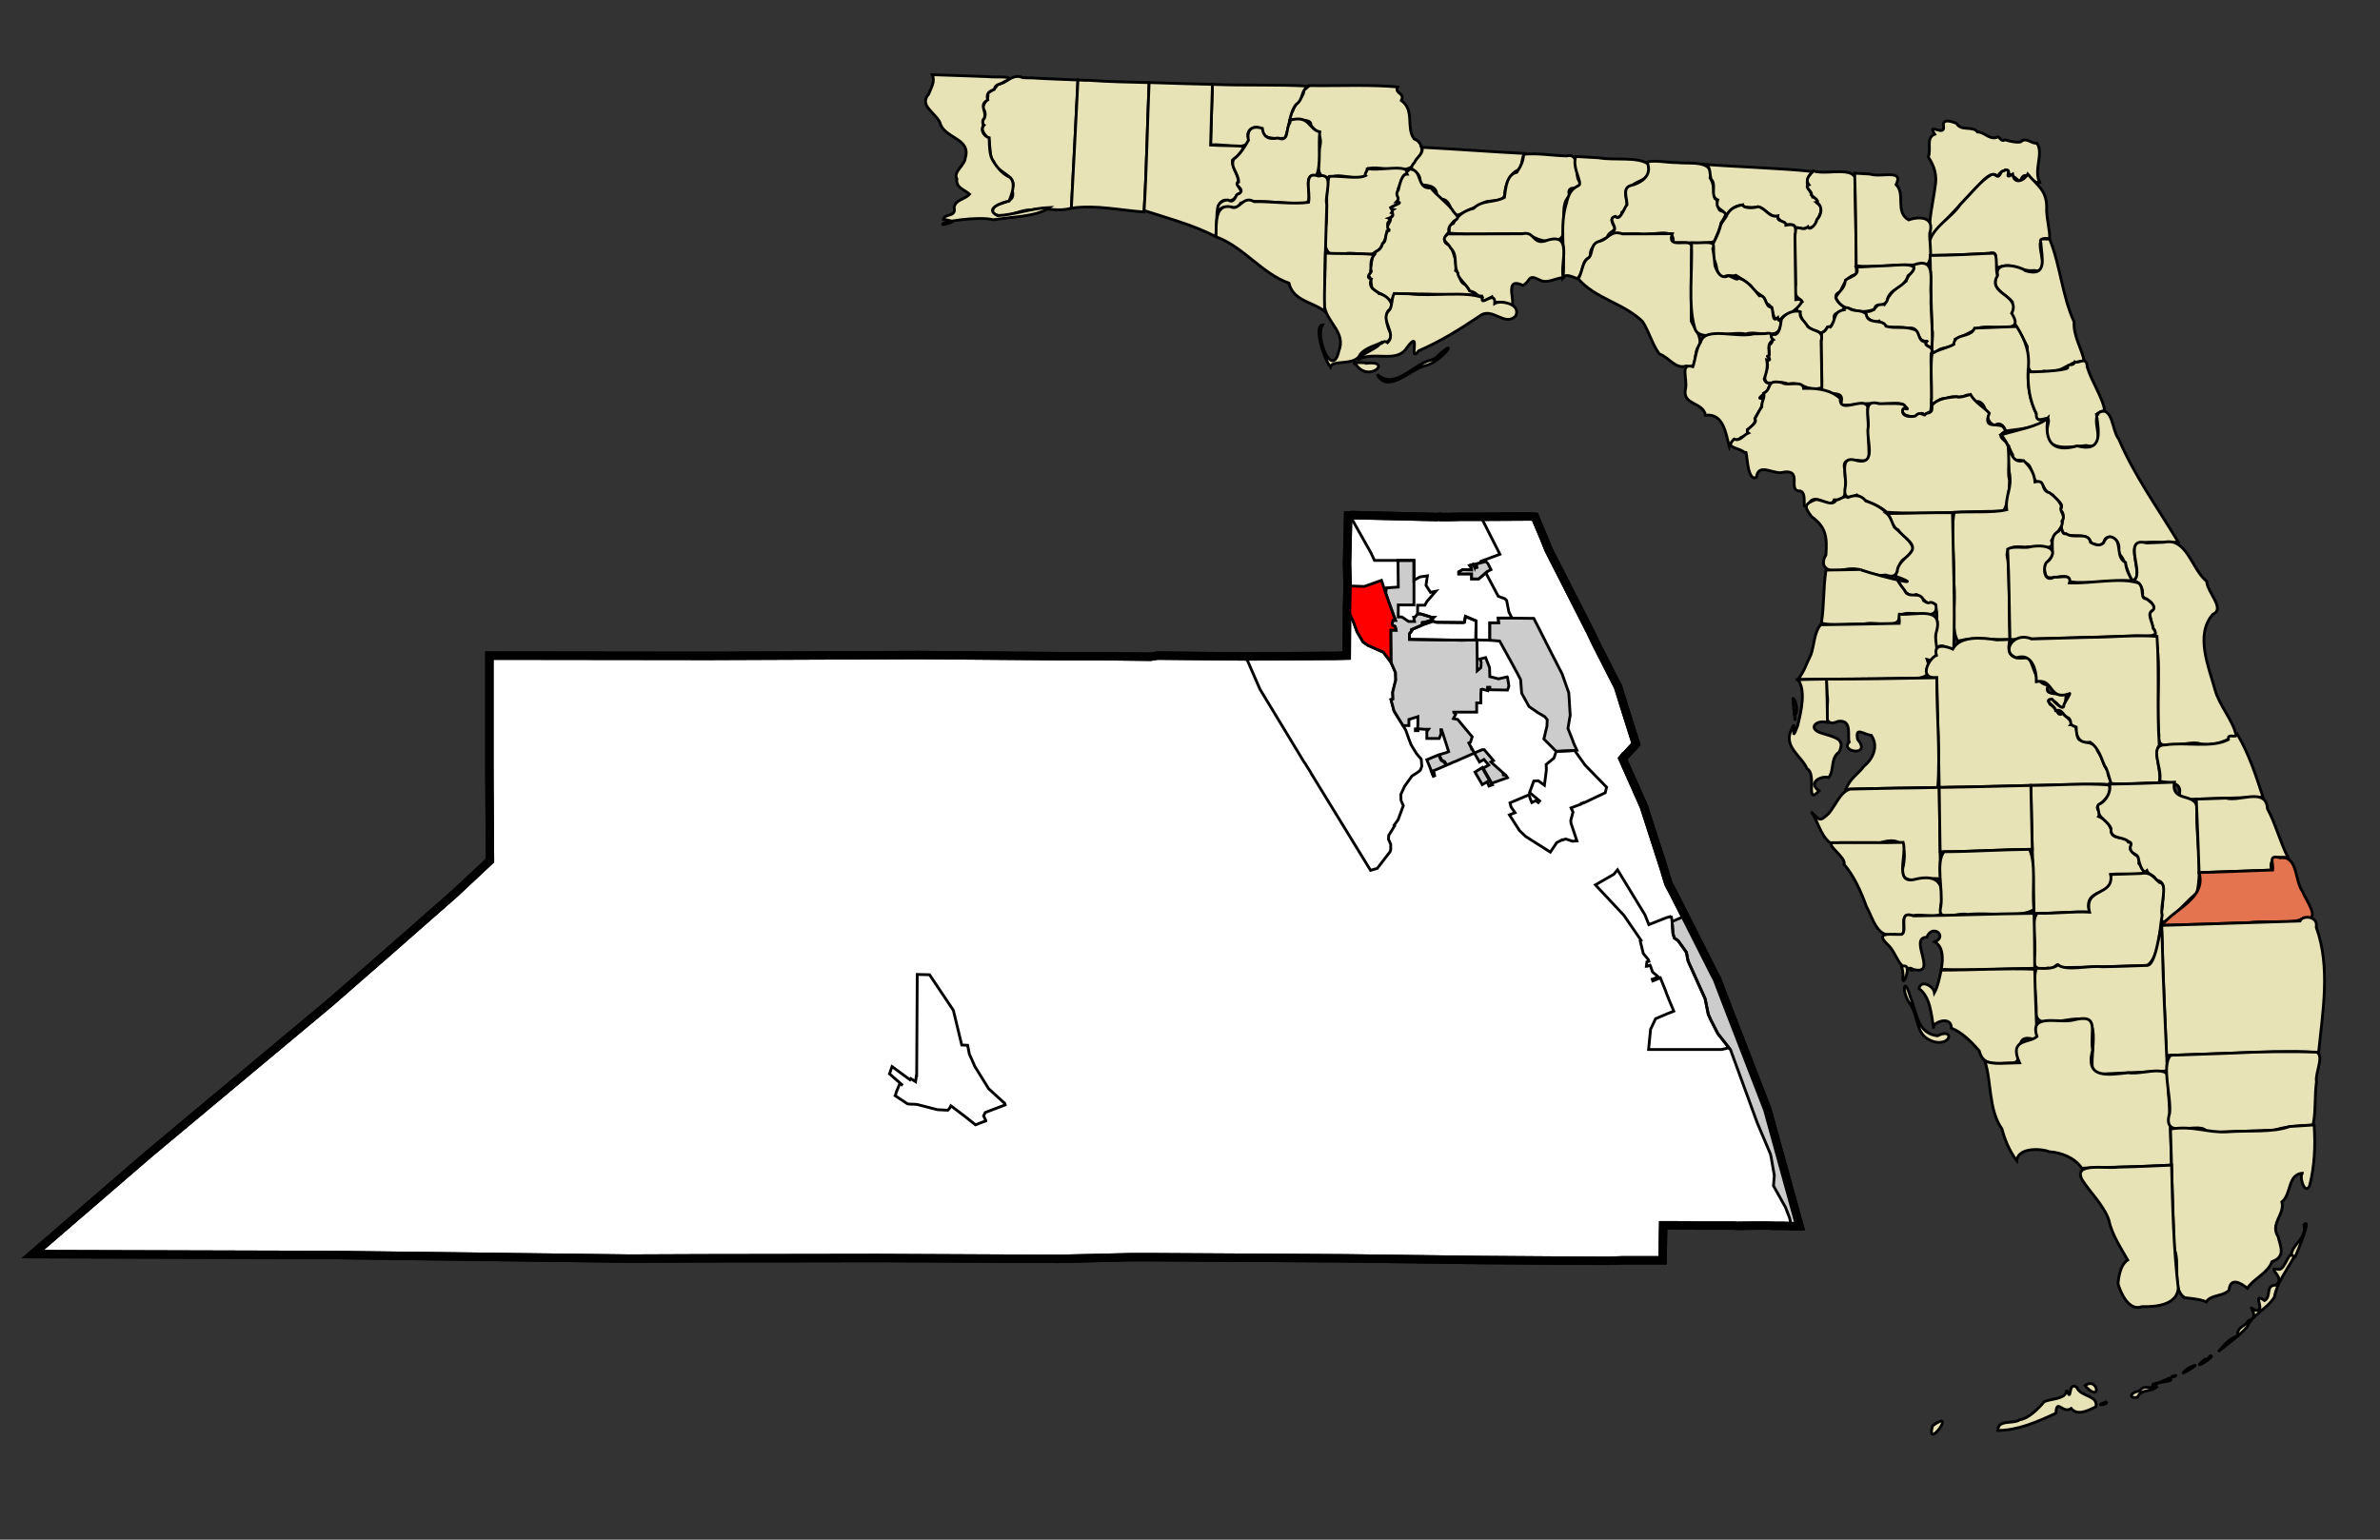 <?xml version="1.0" encoding="UTF-8" standalone="no"?>
<!-- Created with Arkyan's SVGCensus script -->
<svg
   xmlns:dc="http://purl.org/dc/elements/1.1/"
   xmlns:cc="http://web.resource.org/cc/"
   xmlns:rdf="http://www.w3.org/1999/02/22-rdf-syntax-ns#"
   xmlns:svg="http://www.w3.org/2000/svg"
   xmlns="http://www.w3.org/2000/svg"
   xmlns:sodipodi="http://sodipodi.sourceforge.net/DTD/sodipodi-0.dtd"
   xmlns:inkscape="http://www.inkscape.org/namespaces/inkscape"
   version="1.0"
   width="850"
   height="550"
   id="svg4770"
   sodipodi:version="0.32"
   inkscape:version="0.45"
   sodipodi:docname="outputmap.svg"
   inkscape:output_extension="org.inkscape.output.svg.inkscape"
   sodipodi:docbase="C:\files\wikibot"
   sodipodi:modified="true">
  <rect width="100%" height="100%" fill="#333333" stroke="none"/>
  <defs
     id="defs4857" />
  <sodipodi:namedview
     inkscape:window-height="579"
     inkscape:window-width="748"
     inkscape:pageshadow="2"
     inkscape:pageopacity="0.0"
     guidetolerance="10.0"
     gridtolerance="10.0"
     objecttolerance="10.0"
     borderopacity="1.0"
     bordercolor="#666666"
     pagecolor="#ffffff"
     id="base"
     width="850px"
     height="550px"
     inkscape:zoom="0.68727273"
     inkscape:cx="425"
     inkscape:cy="275"
     inkscape:window-x="154"
     inkscape:window-y="154"
     inkscape:current-layer="g4786" />
  <path
     id="085"
     style="fill:#ffffff;fill-opacity:1;fill-rule:evenodd;stroke:#000000;stroke-width:3px;stroke-linecap:butt;stroke-linejoin:miter;stroke-opacity:1"
     d="M 514.385,184.599 L 514.585,184.699 L 517.685,184.699 L 517.685,184.699 L 521.385,184.599 L 521.385,184.599 L 528.885,184.599 L 546.685,184.499 L 548.185,184.599 L 548.185,184.599 L 548.185,184.599 L 551.585,192.699 L 552.985,196.199 L 553.585,197.399 L 567.885,225.499 L 570.185,230.299 L 577.885,245.399 L 580.085,252.499 L 584.285,265.799 L 580.485,269.899 L 580.285,269.999 L 579.485,270.999 L 587.085,288.099 L 594.085,309.799 L 595.685,315.099 L 595.985,315.899 L 597.885,319.499 L 601.785,327.199 L 606.785,337.099 L 612.485,348.399 L 613.185,349.699 L 616.085,357.299 L 631.185,396.299 L 634.385,407.899 L 642.685,437.999 L 642.685,437.999 L 639.685,437.999 L 636.485,437.899 L 636.485,437.899 L 636.385,437.899 L 636.385,437.899 L 635.585,437.899 L 633.985,437.899 L 631.085,437.799 L 630.385,437.799 L 628.685,437.799 L 628.285,437.799 L 627.985,437.799 L 627.485,437.799 L 620.085,437.899 L 620.085,437.899 L 619.485,437.799 L 619.485,437.799 L 619.485,437.799 L 618.685,437.799 L 606.085,437.799 L 598.685,437.699 L 595.685,437.699 L 594.085,437.699 L 593.985,437.699 L 593.785,450.199 L 587.185,450.199 L 587.185,450.199 L 584.485,450.199 L 584.485,450.199 L 579.785,450.199 L 574.085,450.399 L 555.685,450.299 L 527.685,450.099 L 480.185,449.499 L 412.085,449.099 L 403.785,449.099 L 378.085,449.699 L 313.685,449.399 L 250.785,449.499 L 226.185,449.599 L 224.485,449.599 L 117.985,448.299 L 11.685,447.999 L 11.685,447.999 L 53.185,412.199 L 118.085,357.999 L 139.385,339.399 L 162.385,319.199 L 174.985,307.399 L 174.785,275.399 L 174.785,274.699 L 174.785,253.199 L 174.785,253.199 L 174.785,242.099 L 174.785,242.099 L 174.785,234.199 L 174.785,234.199 L 253.085,234.299 L 253.085,234.299 L 327.985,233.999 L 379.385,234.399 L 392.985,234.399 L 410.385,234.599 L 410.385,234.599 L 410.885,234.599 L 410.885,234.599 L 413.385,234.199 L 444.885,234.499 L 474.885,234.299 L 476.385,234.299 L 480.985,234.199 L 481.085,217.399 L 481.285,209.299 L 481.085,201.299 L 481.385,188.699 L 481.485,184.099 L 481.485,184.099 L 482.085,184.099 L 482.085,184.099 L 482.785,183.999 L 495.785,184.299 L 512.985,184.699 L 514.385,184.599 z " />
  <path
     id="54175"
     style="fill:none;fill-rule:evenodd;stroke:#000000;stroke-width:1px;stroke-linecap:butt;stroke-linejoin:miter;stroke-opacity:1"
     d="M 474.885,234.299 L 476.385,234.299 L 480.985,234.199 L 481.085,217.399 L 481.085,217.399 L 483.285,221.899 L 484.685,225.699 L 486.785,229.299 L 488.485,230.499 L 494.085,232.999 L 496.785,236.599 L 496.785,236.599 L 498.385,240.199 L 498.485,242.899 L 497.385,247.299 L 497.485,249.699 L 496.785,249.899 L 497.885,253.999 L 501.085,259.199 L 501.085,259.199 L 502.085,260.899 L 502.085,260.899 L 502.085,260.899 L 502.085,260.899 L 503.185,263.999 L 503.985,266.099 L 505.885,269.199 L 507.585,271.199 L 507.785,273.699 L 507.285,275.099 L 506.585,275.699 L 506.585,275.699 L 505.685,276.299 L 505.685,276.299 L 504.285,277.199 L 501.685,280.799 L 500.285,283.799 L 500.385,285.999 L 501.185,287.799 L 499.285,292.899 L 497.885,294.799 L 498.085,294.999 L 498.085,294.999 L 495.985,298.399 L 495.885,299.799 L 496.685,301.599 L 496.685,303.499 L 496.485,304.199 L 496.485,304.199 L 491.885,310.199 L 489.485,310.899 L 489.485,310.899 L 468.285,276.299 L 468.285,276.299 L 467.985,275.699 L 467.985,275.699 L 466.585,273.499 L 466.585,273.499 L 466.185,272.799 L 465.785,272.299 L 465.785,272.299 L 449.985,246.199 L 444.885,234.499 L 444.885,234.499 L 474.885,234.299 z " />
  <path
     id="35925"
     style="fill:#cccccc;fill-opacity:1;fill-rule:evenodd;stroke:#000000;stroke-width:1px;stroke-linecap:butt;stroke-linejoin:miter;stroke-opacity:1"
     d="M 597.185,329.199 L 601.785,327.199 L 601.785,327.199 L 606.785,337.099 L 612.485,348.399 L 613.185,349.699 L 616.085,357.299 L 631.185,396.299 L 634.385,407.899 L 642.685,437.999 L 642.685,437.999 L 639.685,437.999 L 639.685,437.999 L 639.185,435.199 L 637.685,431.299 L 633.385,423.599 L 633.685,419.899 L 632.485,412.999 L 632.485,412.999 L 632.285,412.199 L 632.285,412.199 L 627.585,401.099 L 618.085,375.099 L 617.485,374.299 L 617.485,374.299 L 613.485,369.199 L 610.985,364.299 L 610.085,362.299 L 608.985,356.799 L 602.885,343.299 L 602.885,343.299 L 602.285,340.199 L 602.285,340.199 L 599.385,336.099 L 599.385,336.099 L 597.985,335.099 L 597.485,333.499 L 597.185,329.199 z " />
  <path
     id="68875"
     style="fill:#cccccc;fill-opacity:1;fill-rule:evenodd;stroke:#000000;stroke-width:1px;stroke-linecap:butt;stroke-linejoin:miter;stroke-opacity:1"
     d="M 504.985,200.199 L 504.985,207.299 L 504.985,207.299 L 504.985,216.099 L 499.385,216.099 L 499.385,220.399 L 499.385,220.399 L 500.685,220.399 L 500.685,220.399 L 503.085,221.999 L 504.685,221.999 L 504.685,221.999 L 505.185,221.999 L 505.185,221.999 L 504.885,220.499 L 504.885,220.499 L 505.285,220.499 L 505.285,220.499 L 506.285,219.299 L 506.285,219.299 L 507.385,219.299 L 507.385,219.299 L 511.285,220.499 L 511.285,220.499 L 512.085,220.499 L 512.085,220.499 L 510.985,221.599 L 510.985,221.599 L 508.885,222.299 L 508.885,222.299 L 507.985,222.399 L 507.985,222.399 L 507.885,223.299 L 507.885,223.299 L 504.185,224.899 L 504.185,224.899 L 504.285,225.199 L 504.285,225.199 L 503.385,226.399 L 503.385,226.399 L 503.385,228.399 L 522.085,228.699 L 527.085,228.599 L 527.085,228.599 L 527.485,228.599 L 527.485,228.599 L 527.585,236.499 L 527.585,236.499 L 527.585,239.599 L 527.585,239.599 L 528.885,238.499 L 528.885,238.499 L 528.985,236.599 L 528.985,236.599 L 528.585,235.399 L 528.585,235.399 L 530.585,234.899 L 530.585,234.899 L 531.985,238.499 L 532.085,241.699 L 535.185,242.499 L 538.285,241.799 L 538.385,241.899 L 538.885,244.999 L 538.885,244.999 L 538.785,245.399 L 538.785,245.399 L 538.385,246.499 L 532.085,246.399 L 532.085,245.499 L 531.285,245.499 L 531.285,246.399 L 531.285,246.699 L 531.285,246.699 L 529.385,246.199 L 529.385,246.199 L 528.985,246.299 L 528.985,246.299 L 528.885,247.899 L 528.885,251.099 L 528.885,251.099 L 528.685,251.099 L 528.685,251.099 L 527.385,251.099 L 527.385,251.099 L 527.385,251.499 L 527.385,251.499 L 527.385,254.399 L 521.185,254.399 L 521.185,254.399 L 519.185,254.399 L 519.185,254.399 L 519.185,254.499 L 519.185,254.499 L 519.885,255.199 L 519.885,255.199 L 519.085,256.699 L 519.085,256.699 L 520.585,256.999 L 520.585,256.999 L 525.785,263.199 L 525.785,263.199 L 525.185,265.099 L 525.185,265.099 L 524.585,265.399 L 524.585,265.399 L 525.385,266.999 L 525.485,267.299 L 525.485,267.299 L 525.585,267.199 L 525.585,267.199 L 526.285,268.499 L 526.585,268.999 L 526.585,268.999 L 519.785,271.999 L 519.185,272.199 L 518.485,272.499 L 517.885,272.799 L 516.685,273.299 L 516.685,273.299 L 515.985,272.099 L 514.885,271.499 L 513.985,269.599 L 513.985,269.599 L 516.685,268.799 L 516.685,268.799 L 517.385,268.499 L 517.385,268.499 L 514.885,260.699 L 514.885,260.699 L 514.585,260.699 L 514.585,260.699 L 514.685,262.099 L 513.985,263.799 L 509.585,263.799 L 509.585,261.299 L 510.185,260.499 L 510.185,260.499 L 508.685,260.499 L 508.585,260.499 L 508.585,260.499 L 508.485,260.499 L 508.485,260.499 L 507.185,260.399 L 506.285,260.399 L 506.285,260.399 L 506.385,258.799 L 506.385,255.999 L 506.385,255.999 L 503.185,256.999 L 503.185,256.999 L 503.185,257.099 L 503.185,257.099 L 503.185,259.199 L 503.185,259.199 L 501.085,259.199 L 501.085,259.199 L 497.885,253.999 L 496.785,249.899 L 497.485,249.699 L 497.385,247.299 L 498.485,242.899 L 498.385,240.199 L 496.785,236.599 L 496.785,236.599 L 496.685,225.099 L 498.585,225.099 L 498.285,223.799 L 497.385,223.399 L 497.185,222.699 L 497.485,221.599 L 498.385,221.599 L 498.385,221.599 L 498.285,221.299 L 498.085,220.699 L 497.885,220.299 L 495.685,214.199 L 495.685,214.199 L 495.185,212.699 L 495.185,212.699 L 494.885,211.899 L 494.885,211.899 L 495.185,209.999 L 499.385,209.699 L 499.285,200.199 L 499.285,200.199 L 504.985,200.199 z M 506.285,260.399 L 506.385,260.999 L 506.385,260.999 L 506.185,260.999 L 506.185,260.999 L 505.485,260.999 L 505.485,260.999 L 505.485,260.399 L 505.485,260.399 L 506.285,260.399 z M 530.085,267.799 L 533.385,271.699 L 533.385,271.699 L 532.485,272.199 L 532.485,272.199 L 537.285,276.499 L 537.285,276.499 L 536.485,276.799 L 536.485,276.799 L 537.785,276.899 L 537.785,276.899 L 538.385,277.799 L 538.385,277.799 L 532.785,279.799 L 532.785,279.799 L 529.685,274.399 L 529.685,274.399 L 531.685,273.299 L 531.685,273.299 L 529.985,271.299 L 529.985,271.299 L 528.385,272.199 L 528.385,272.199 L 528.185,271.799 L 528.185,271.799 L 526.885,269.599 L 526.885,269.599 L 526.585,268.999 L 526.585,268.999 L 526.985,268.799 L 529.385,267.799 L 529.385,267.799 L 530.085,267.799 z M 513.785,269.699 L 513.785,269.699 L 513.785,269.699 L 514.685,271.599 L 515.785,272.299 L 516.485,273.399 L 516.485,273.399 L 514.385,274.299 L 512.285,275.199 L 511.985,275.299 L 511.985,275.299 L 512.385,277.099 L 511.885,277.299 L 511.685,276.799 L 511.685,276.799 L 511.585,276.699 L 511.585,276.699 L 511.185,275.599 L 511.185,275.599 L 511.285,275.599 L 511.285,275.599 L 509.585,271.399 L 509.585,271.399 L 513.685,269.699 L 513.685,269.699 L 513.785,269.699 z M 529.485,274.499 L 532.585,279.899 L 532.585,279.899 L 532.685,280.199 L 532.685,280.199 L 532.785,280.299 L 532.785,280.299 L 532.885,280.399 L 532.885,280.399 L 531.785,280.799 L 531.785,280.799 L 531.085,279.299 L 529.385,280.299 L 526.785,275.799 L 529.385,274.199 L 529.385,274.199 L 529.485,274.499 z " />
  <path
     id="30975"
     style="fill:none;fill-rule:evenodd;stroke:#000000;stroke-width:1px;stroke-linecap:butt;stroke-linejoin:miter;stroke-opacity:1"
     d="M 569.785,316.099 L 576.385,312.299 L 577.685,310.699 L 577.685,310.699 L 587.485,326.799 L 588.885,330.299 L 588.885,330.299 L 595.185,327.799 L 595.185,327.799 L 596.285,327.499 L 596.285,327.499 L 596.885,327.299 L 596.885,327.299 L 596.885,327.199 L 596.885,327.199 L 597.185,329.199 L 597.185,329.199 L 597.485,333.499 L 597.985,335.099 L 599.385,336.099 L 599.385,336.099 L 602.285,340.199 L 602.285,340.199 L 602.885,343.299 L 602.885,343.299 L 608.985,356.799 L 610.085,362.299 L 610.985,364.299 L 613.485,369.199 L 617.485,374.299 L 617.485,374.299 L 614.885,374.899 L 614.885,374.899 L 613.585,374.899 L 613.585,374.899 L 588.785,374.899 L 588.785,374.899 L 589.485,367.699 L 589.485,367.699 L 591.285,363.899 L 595.285,362.199 L 597.785,361.199 L 597.785,361.199 L 596.185,357.399 L 595.185,354.899 L 594.885,353.999 L 592.985,349.299 L 592.985,349.299 L 590.285,350.399 L 590.285,350.399 L 590.085,349.799 L 590.085,349.799 L 592.285,348.999 L 592.285,348.999 L 590.185,347.199 L 590.185,347.199 L 589.485,345.199 L 589.485,345.199 L 589.285,344.799 L 589.285,344.799 L 588.185,345.199 L 588.185,345.199 L 587.985,345.199 L 587.985,345.199 L 588.185,343.599 L 588.185,343.599 L 588.485,343.499 L 588.485,343.499 L 588.885,343.399 L 588.885,343.399 L 588.685,342.799 L 588.685,342.799 L 586.885,340.599 L 585.785,336.099 L 586.085,335.899 L 586.085,335.899 L 579.985,326.999 L 569.785,316.099 z " />
  <path
     id="35550"
     style="fill:none;fill-rule:evenodd;stroke:#000000;stroke-width:1px;stroke-linecap:butt;stroke-linejoin:miter;stroke-opacity:1"
     d="M 482.785,183.999 L 495.785,184.299 L 512.985,184.699 L 512.985,184.699 L 514.385,184.599 L 514.385,184.599 L 514.585,184.699 L 517.685,184.699 L 517.685,184.699 L 521.385,184.599 L 521.385,184.599 L 528.885,184.599 L 528.885,184.599 L 535.685,197.999 L 535.685,197.999 L 528.885,200.499 L 528.885,200.499 L 528.685,201.099 L 528.685,201.099 L 527.085,201.499 L 527.085,201.499 L 527.285,201.799 L 527.285,201.799 L 527.485,202.699 L 527.485,202.699 L 527.085,202.799 L 527.085,202.799 L 526.685,201.699 L 526.685,201.699 L 526.585,202.599 L 526.585,202.599 L 526.085,201.599 L 524.885,201.999 L 525.485,202.799 L 525.585,203.599 L 522.385,203.499 L 520.985,204.299 L 520.985,204.999 L 525.585,204.999 L 525.585,206.799 L 528.085,206.799 L 528.085,206.799 L 531.085,204.199 L 531.085,204.199 L 530.785,204.899 L 535.085,212.999 L 537.485,213.899 L 538.085,214.499 L 538.885,218.599 L 539.985,220.799 L 539.985,220.799 L 535.085,220.799 L 535.085,220.799 L 535.285,222.499 L 535.285,222.499 L 535.285,222.499 L 535.285,222.499 L 532.085,222.499 L 532.085,222.499 L 532.085,228.699 L 532.085,228.699 L 527.485,228.599 L 527.485,228.599 L 527.085,228.599 L 527.085,228.599 L 527.185,221.799 L 527.185,221.799 L 523.385,220.199 L 523.385,220.199 L 522.985,222.299 L 522.485,222.399 L 512.985,222.299 L 511.785,221.899 L 511.785,221.899 L 508.885,222.899 L 508.885,222.899 L 508.885,222.299 L 508.885,222.299 L 510.985,221.599 L 510.985,221.599 L 512.085,220.499 L 512.085,220.499 L 511.285,220.499 L 511.285,220.499 L 507.385,219.299 L 507.385,219.299 L 506.285,219.299 L 506.285,219.299 L 506.285,216.199 L 506.285,216.199 L 508.885,216.199 L 508.885,216.199 L 509.585,214.899 L 509.585,214.899 L 512.785,211.199 L 512.785,211.199 L 510.885,211.599 L 509.285,209.099 L 509.785,205.699 L 509.785,205.699 L 507.085,206.099 L 507.085,206.099 L 504.985,207.299 L 504.985,207.299 L 504.985,200.199 L 504.985,200.199 L 499.285,200.199 L 499.285,200.199 L 490.885,200.199 L 490.885,200.199 L 489.685,197.599 L 489.685,197.599 L 482.085,184.099 L 482.085,184.099 L 482.785,183.999 z " />
  <path
     id="33700"
     style="fill:none;fill-rule:evenodd;stroke:#000000;stroke-width:1px;stroke-linecap:butt;stroke-linejoin:miter;stroke-opacity:1"
     d="M 331.985,348.199 L 340.485,360.899 L 343.485,373.299 L 345.585,373.399 L 345.585,373.399 L 346.185,376.499 L 348.185,380.999 L 353.085,388.899 L 358.885,394.199 L 358.985,394.699 L 358.985,394.699 L 351.885,397.399 L 351.285,398.599 L 351.285,398.599 L 352.085,400.299 L 352.085,400.299 L 352.085,400.399 L 352.085,400.399 L 348.385,401.799 L 348.385,401.799 L 344.985,399.099 L 344.085,398.399 L 344.085,398.399 L 339.585,394.999 L 339.585,394.999 L 339.185,395.799 L 339.185,395.799 L 338.985,396.099 L 338.485,396.599 L 334.785,396.399 L 327.385,394.499 L 324.685,394.399 L 324.085,394.299 L 319.685,391.399 L 319.685,391.399 L 319.885,390.999 L 319.885,390.999 L 320.085,390.199 L 320.085,390.199 L 321.385,386.999 L 321.385,386.999 L 322.185,387.599 L 322.185,387.599 L 322.385,387.699 L 322.385,387.699 L 317.685,383.599 L 317.685,383.599 L 318.585,380.999 L 318.585,380.999 L 324.985,385.699 L 324.985,385.699 L 325.285,385.299 L 325.285,385.299 L 326.985,386.399 L 326.985,386.399 L 327.285,384.199 L 327.285,384.199 L 327.385,384.199 L 327.385,384.199 L 327.585,348.099 L 327.585,348.099 L 331.985,348.199 z " />
  <path
     id="65225"
     style="fill:#cccccc;fill-opacity:1;fill-rule:evenodd;stroke:#000000;stroke-width:1px;stroke-linecap:butt;stroke-linejoin:miter;stroke-opacity:1"
     d="M 539.985,220.799 L 547.785,220.899 L 547.785,220.899 L 550.085,225.399 L 550.085,225.399 L 554.085,233.299 L 557.885,240.699 L 560.285,247.499 L 560.785,255.499 L 559.985,260.199 L 561.485,263.999 L 561.485,263.999 L 561.685,264.499 L 561.685,264.499 L 561.985,265.399 L 561.985,265.399 L 563.185,267.999 L 563.185,267.999 L 562.385,268.099 L 562.385,268.099 L 555.785,268.399 L 555.785,268.399 L 551.385,263.999 L 552.485,259.399 L 552.585,257.099 L 551.685,255.999 L 549.285,254.599 L 546.085,252.399 L 543.485,247.699 L 543.385,246.799 L 543.085,242.799 L 543.085,242.799 L 541.685,240.099 L 538.685,234.599 L 538.685,234.599 L 535.585,228.999 L 532.085,228.699 L 532.085,228.699 L 532.085,222.499 L 532.085,222.499 L 535.285,222.499 L 535.285,222.499 L 535.285,222.499 L 535.285,222.499 L 535.085,220.799 L 535.085,220.799 L 539.985,220.799 z " />
  <path
     id="58727"
     style="fill:none;fill-rule:evenodd;stroke:#000000;stroke-width:1px;stroke-linecap:butt;stroke-linejoin:miter;stroke-opacity:1"
     d="M 555.785,268.399 L 562.385,268.099 L 562.385,268.099 L 566.085,273.299 L 573.785,281.199 L 573.285,283.199 L 573.285,283.199 L 569.885,284.799 L 565.685,286.799 L 565.685,286.799 L 565.585,286.699 L 565.585,286.699 L 564.885,286.999 L 564.885,286.999 L 564.785,286.999 L 564.785,286.999 L 564.785,287.199 L 564.785,287.199 L 561.085,288.599 L 561.085,288.599 L 561.785,290.099 L 560.985,293.099 L 561.085,294.099 L 563.185,300.399 L 563.185,300.399 L 561.585,300.499 L 559.185,299.699 L 557.985,300.099 L 557.985,300.099 L 557.885,299.999 L 557.885,299.999 L 555.985,300.999 L 555.985,300.999 L 553.685,304.399 L 553.685,304.399 L 544.885,298.799 L 542.685,296.699 L 539.085,291.099 L 539.085,291.099 L 541.085,290.299 L 541.085,290.299 L 539.685,288.299 L 539.285,286.799 L 545.885,283.999 L 546.285,284.499 L 546.285,284.499 L 546.385,284.999 L 546.385,284.999 L 547.085,286.699 L 547.085,286.699 L 548.485,285.999 L 548.485,285.999 L 549.385,286.699 L 549.385,286.699 L 549.885,286.099 L 549.885,286.099 L 546.285,283.099 L 546.285,283.099 L 547.785,278.999 L 547.785,278.999 L 549.385,278.899 L 549.385,278.899 L 551.585,280.499 L 552.285,274.999 L 552.185,273.099 L 554.985,270.799 L 555.785,268.399 z " />
  <path
     id="49750"
     style="fill:#ff0000;fill-rule:evenodd;stroke:#000000;stroke-width:1px;stroke-linecap:butt;stroke-linejoin:miter;stroke-opacity:1"
     d="M 481.285,209.299 L 487.285,209.499 L 493.385,207.299 L 493.385,207.299 L 494.885,211.899 L 494.885,211.899 L 495.185,212.699 L 495.185,212.699 L 495.685,214.199 L 495.685,214.199 L 497.885,220.299 L 498.085,220.699 L 498.285,221.299 L 498.385,221.599 L 498.385,221.599 L 497.485,221.599 L 497.185,222.699 L 497.385,223.399 L 498.285,223.799 L 498.585,225.099 L 496.685,225.099 L 496.785,236.599 L 496.785,236.599 L 494.085,232.999 L 488.485,230.499 L 486.785,229.299 L 484.685,225.699 L 483.285,221.899 L 481.085,217.399 L 481.085,217.399 L 481.285,209.299 z " />
  <path
     id="60550"
     style="fill:none;fill-rule:evenodd;stroke:#000000;stroke-width:1px;stroke-linecap:butt;stroke-linejoin:miter;stroke-opacity:1"
     d="M 527.185,221.799 L 527.085,228.599 L 527.085,228.599 L 522.085,228.699 L 503.385,228.399 L 503.385,226.399 L 503.385,226.399 L 504.285,225.199 L 504.285,225.199 L 504.185,224.899 L 504.185,224.899 L 507.885,223.299 L 507.885,223.299 L 507.985,222.399 L 507.985,222.399 L 508.885,222.299 L 508.885,222.299 L 508.885,222.899 L 508.885,222.899 L 511.785,221.899 L 511.785,221.899 L 512.985,222.299 L 522.485,222.399 L 522.985,222.299 L 523.385,220.199 L 523.385,220.199 L 527.185,221.799 z " />
  <path
     id="50900"
     style="fill:#cccccc;fill-opacity:1;fill-rule:evenodd;stroke:#000000;stroke-width:1px;stroke-linecap:butt;stroke-linejoin:miter;stroke-opacity:1"
     d="M 528.685,201.099 L 530.685,200.599 L 531.385,201.299 L 532.485,203.499 L 531.085,204.199 L 531.085,204.199 L 528.085,206.799 L 528.085,206.799 L 525.585,206.799 L 525.585,204.999 L 520.985,204.999 L 520.985,204.299 L 522.385,203.499 L 525.585,203.599 L 525.485,202.799 L 524.885,201.999 L 526.085,201.599 L 526.585,202.599 L 526.585,202.599 L 526.685,201.699 L 526.685,201.699 L 527.085,202.799 L 527.085,202.799 L 527.485,202.699 L 527.485,202.699 L 527.285,201.799 L 527.285,201.799 L 527.085,201.499 L 527.085,201.499 L 528.685,201.099 z " />
  <path
     id="path4784"
     style="fill:none;fill-opacity:1;fill-rule:evenodd;stroke:#000000;stroke-width:3px;stroke-linecap:butt;stroke-linejoin:miter;stroke-opacity:1"
     d="M 514.385,184.599 L 514.585,184.699 L 517.685,184.699 L 517.685,184.699 L 521.385,184.599 L 521.385,184.599 L 528.885,184.599 L 546.685,184.499 L 548.185,184.599 L 548.185,184.599 L 548.185,184.599 L 551.585,192.699 L 552.985,196.199 L 553.585,197.399 L 567.885,225.499 L 570.185,230.299 L 577.885,245.399 L 580.085,252.499 L 584.285,265.799 L 580.485,269.899 L 580.285,269.999 L 579.485,270.999 L 587.085,288.099 L 594.085,309.799 L 595.685,315.099 L 595.985,315.899 L 597.885,319.499 L 601.785,327.199 L 606.785,337.099 L 612.485,348.399 L 613.185,349.699 L 616.085,357.299 L 631.185,396.299 L 634.385,407.899 L 642.685,437.999 L 642.685,437.999 L 639.685,437.999 L 636.485,437.899 L 636.485,437.899 L 636.385,437.899 L 636.385,437.899 L 635.585,437.899 L 633.985,437.899 L 631.085,437.799 L 630.385,437.799 L 628.685,437.799 L 628.285,437.799 L 627.985,437.799 L 627.485,437.799 L 620.085,437.899 L 620.085,437.899 L 619.485,437.799 L 619.485,437.799 L 619.485,437.799 L 618.685,437.799 L 606.085,437.799 L 598.685,437.699 L 595.685,437.699 L 594.085,437.699 L 593.985,437.699 L 593.785,450.199 L 587.185,450.199 L 587.185,450.199 L 584.485,450.199 L 584.485,450.199 L 579.785,450.199 L 574.085,450.399 L 555.685,450.299 L 527.685,450.099 L 480.185,449.499 L 412.085,449.099 L 403.785,449.099 L 378.085,449.699 L 313.685,449.399 L 250.785,449.499 L 226.185,449.599 L 224.485,449.599 L 117.985,448.299 L 11.685,447.999 L 11.685,447.999 L 53.185,412.199 L 118.085,357.999 L 139.385,339.399 L 162.385,319.199 L 174.985,307.399 L 174.785,275.399 L 174.785,274.699 L 174.785,253.199 L 174.785,253.199 L 174.785,242.099 L 174.785,242.099 L 174.785,234.199 L 174.785,234.199 L 253.085,234.299 L 253.085,234.299 L 327.985,233.999 L 379.385,234.399 L 392.985,234.399 L 410.385,234.599 L 410.385,234.599 L 410.885,234.599 L 410.885,234.599 L 413.385,234.199 L 444.885,234.499 L 474.885,234.299 L 476.385,234.299 L 480.985,234.199 L 481.085,217.399 L 481.285,209.299 L 481.085,201.299 L 481.385,188.699 L 481.485,184.099 L 481.485,184.099 L 482.085,184.099 L 482.085,184.099 L 482.785,183.999 L 495.785,184.299 L 512.985,184.699 L 514.385,184.599 z " />
  <g
     id="g4786"
     transform="matrix(0.5,0,0,0.5,711.937,-27.259)">
    <path
       id="063"       style="opacity:1;color:#000000;fill:#e8e2b7;fill-opacity:1;fill-rule:evenodd;stroke:#000000;stroke-width:2;stroke-linecap:butt;stroke-linejoin:miter;marker:none;marker-start:none;marker-mid:none;marker-end:none;stroke-miterlimit:4;stroke-dasharray:none;stroke-dashoffset:0;stroke-opacity:1;visibility:visible;display:inline;overflow:visible;enable-background:accumulate"
       d="M -489.082,115.66 C -468.183,115.977 -445.423,114.83 -425.534,116.621 C -428.056,121.473 -420.064,120.848 -422.924,126.305 C -413.141,133.255 -419.764,145.715 -413.807,153.761 C -407.975,155.682 -405.916,164.254 -411.918,168.098 C -415.608,182.465 -437.859,171.82 -447.272,175.172 C -446.874,187.403 -463.545,178.083 -471.31,180.581 C -485.843,184.603 -481.715,170.568 -481.492,160.784 C -478.324,150.243 -484.569,148.606 -487.571,143.956 C -486.708,135.994 -509.703,145.696 -500.466,133.672 C -498.574,127.521 -492.633,124.567 -492.464,118.836 C -491.338,118.008 -489.821,116.961 -489.082,115.66 z "
 />    <path
       id="113"       style="opacity:1;color:#000000;fill:#e8e2b7;fill-opacity:1;fill-rule:evenodd;stroke:#000000;stroke-width:2;stroke-linecap:butt;stroke-linejoin:miter;marker:none;marker-start:none;marker-mid:none;marker-end:none;stroke-miterlimit:4;stroke-dasharray:none;stroke-dashoffset:0;stroke-opacity:1;visibility:visible;display:inline;overflow:visible;enable-background:accumulate"
       d="M -686.421,110.2 C -675.603,110.911 -664.753,111.184 -653.917,111.659 C -655.345,142.371 -657.058,172.681 -658.622,203.245 C -670.932,206.432 -675.51,201.883 -686.901,204.534 C -696.41,203.813 -706.172,212.56 -714.7,206.765 C -716.433,196.464 -696.136,202.71 -701.221,189.698 C -695.966,179.867 -712.941,177.642 -714.133,169.987 C -717.421,167.078 -716.376,159.429 -717.447,154.207 C -720.018,151.237 -724.391,146.717 -721.002,143.853 C -724.495,140.765 -718.499,139.362 -720.624,133.672 C -724.774,130.257 -715.915,124.566 -718.684,121.463 C -715.396,118.606 -713.139,118.767 -711.094,114.424 C -706.094,115.436 -701.067,106.393 -693.252,110.02 C -690.975,110.065 -688.7,110.285 -686.421,110.2 z "
 />    <path
       id="033"       style="opacity:1;color:#000000;fill:#e8e2b7;fill-opacity:1;fill-rule:evenodd;stroke:#000000;stroke-width:2;stroke-linecap:butt;stroke-linejoin:miter;marker:none;marker-start:none;marker-mid:none;marker-end:none;stroke-miterlimit:4;stroke-dasharray:none;stroke-dashoffset:0;stroke-opacity:1;visibility:visible;display:inline;overflow:visible;enable-background:accumulate"
       d="M -718.546,109.272 C -713.036,110.068 -695.8,108.08 -706.647,112.981 C -710.124,115.268 -712.857,114.405 -713.704,118.407 C -716.918,119.56 -719.826,121.033 -718.323,125.876 C -724.972,129.89 -719.138,133.162 -720.693,138.805 C -722.836,140.87 -721.528,142.276 -721.637,144.832 C -723.558,147.006 -721.381,151.896 -717.293,152.954 C -717.342,157.308 -716.956,165.391 -715.181,168.27 C -713.093,172.165 -708.604,178.615 -702.526,181.199 C -697.832,185.499 -701.388,193.672 -703.093,198.146 C -707.926,199.023 -721.432,203.742 -711.335,208.552 C -699.603,208.123 -687.023,203.237 -674.075,202.748 C -682.967,209.357 -701.277,209.405 -714.389,211.536 C -724.94,208.714 -754.17,213.224 -750.123,214.99 C -739.038,212.393 -744.465,212.496 -750.02,211.179 C -749.259,206.852 -740.627,209.87 -742.362,202.765 C -741.239,196.828 -735.27,197.556 -731.355,193.235 C -734.715,190.081 -741.32,188.734 -740.387,182.367 C -743.305,177.258 -734.664,172.774 -734.343,167.257 C -730.079,153.025 -749.804,153.479 -752.526,142.016 C -755.626,135.097 -767.713,129.934 -760.562,121.824 C -758.763,117.214 -755.794,112.772 -757.952,107.899 C -744.815,108.281 -731.679,108.808 -718.546,109.272 z "
 />    <path
       id="091"       style="opacity:1;color:#000000;fill:#e8e2b7;fill-opacity:1;fill-rule:evenodd;stroke:#000000;stroke-width:2;stroke-linecap:butt;stroke-linejoin:miter;marker:none;marker-start:none;marker-mid:none;marker-end:none;stroke-miterlimit:4;stroke-dasharray:none;stroke-dashoffset:0;stroke-opacity:1;visibility:visible;display:inline;overflow:visible;enable-background:accumulate"
       d="M -646.173,111.899 C -631.857,112.935 -617.444,113.177 -603.076,113.548 C -604.378,144.35 -604.84,175.183 -606.681,205.959 C -623.955,204.781 -641.167,200.672 -658.622,203.245 C -657.071,172.675 -655.338,142.372 -653.917,111.659 C -651.336,111.74 -648.757,112.029 -646.173,111.899 z "
 />    <path
       id="059"       style="opacity:1;color:#000000;fill:#e8e2b7;fill-opacity:1;fill-rule:evenodd;stroke:#000000;stroke-width:2;stroke-linecap:butt;stroke-linejoin:miter;marker:none;marker-start:none;marker-mid:none;marker-end:none;stroke-miterlimit:4;stroke-dasharray:none;stroke-dashoffset:0;stroke-opacity:1;visibility:visible;display:inline;overflow:visible;enable-background:accumulate"
       d="M -557.815,114.801 C -535.136,115.761 -510.946,114.776 -489.253,116.054 C -495.181,119.339 -492.502,125.378 -498.079,129.104 C -503.432,135.845 -502.883,147.56 -506.218,153.348 C -513.318,153.46 -521.243,154.077 -521.98,148.301 C -525.453,142.278 -535.693,147.026 -531.681,154.087 C -533.388,163.538 -550.235,156.487 -559.154,158.174 C -558.884,143.71 -558.232,129.261 -557.815,114.801 z "
 />    <path
       id="131"       style="opacity:1;color:#000000;fill:#e8e2b7;fill-opacity:1;fill-rule:evenodd;stroke:#000000;stroke-width:2;stroke-linecap:butt;stroke-linejoin:miter;marker:none;marker-start:none;marker-mid:none;marker-end:none;stroke-miterlimit:4;stroke-dasharray:none;stroke-dashoffset:0;stroke-opacity:1;visibility:visible;display:inline;overflow:visible;enable-background:accumulate"
       d="M -600.603,113.565 C -586.34,114.007 -572.082,114.517 -557.815,114.801 C -558.246,129.26 -558.857,143.711 -559.154,158.174 C -551.881,158.696 -539.706,158.372 -535.218,159.289 C -537.765,164.185 -539.528,165.749 -543.58,168.956 C -543.988,174.834 -538.76,179.904 -539.528,184.101 C -541.91,188.611 -533.07,191.126 -540.558,194.077 C -540.709,195.533 -544.865,199.717 -548.714,197.442 C -558.011,199.076 -552.999,215.868 -555.788,223.404 C -571.513,215.188 -591.247,209.986 -606.647,204.911 C -604.782,174.486 -604.39,144 -603.076,113.548 L -601.273,113.548 L -600.603,113.565 z "
 />    <path
       id="133"       style="opacity:1;color:#000000;fill:#e8e2b7;fill-opacity:1;fill-rule:evenodd;stroke:#000000;stroke-width:2;stroke-linecap:butt;stroke-linejoin:miter;marker:none;marker-start:none;marker-mid:none;marker-end:none;stroke-miterlimit:4;stroke-dasharray:none;stroke-dashoffset:0;stroke-opacity:1;visibility:visible;display:inline;overflow:visible;enable-background:accumulate"
       d="M -502.543,140.436 C -488.1,136.34 -489.466,146.974 -481.183,148.713 C -482.307,158.779 -480.013,173.007 -483.742,180.238 C -496.279,177.056 -482.273,201.674 -493.597,199.691 C -507.951,200.364 -524.249,196.69 -537.657,199.537 C -540.911,206.973 -549.56,198.413 -553.11,205.272 C -555.937,202.089 -551.732,197.351 -546.705,197.408 C -541.568,200.731 -541.461,192.416 -538.996,192.995 C -533.425,189.595 -543.76,186.654 -539.116,184.564 C -539.276,177.895 -545.384,174.004 -542.653,168.218 C -537.794,164.612 -534.42,158.836 -532.128,154.74 C -533.418,148.233 -530.526,143.577 -522.186,146.206 C -521.679,151.534 -518.732,154.526 -511.005,153.17 C -502.685,156.176 -505.906,146.77 -502.44,142.102 L -502.457,140.814 L -502.543,140.436 z "
 />    <path
       id="089"       style="opacity:1;color:#000000;fill:#e8e2b7;fill-opacity:1;fill-rule:evenodd;stroke:#000000;stroke-width:2;stroke-linecap:butt;stroke-linejoin:miter;marker:none;marker-start:none;marker-mid:none;marker-end:none;stroke-miterlimit:4;stroke-dasharray:none;stroke-dashoffset:0;stroke-opacity:1;visibility:visible;display:inline;overflow:visible;enable-background:accumulate"
       d="M 31.094,156.834 C 36.166,164.194 28.441,175.983 33.086,184.908 C 27.832,186.632 22.382,172.825 18.955,184.873 C 15.903,180.641 8.658,177.107 10.164,179.07 C 13.912,174.022 2.462,176.601 3.415,181.37 C 1.467,177.473 -3.088,178.692 -8.415,184.564 C -17.926,194.143 -33.305,211.263 -45.417,224.039 C -46.405,210.957 -43.257,200.479 -41.657,187.998 C -40.081,179.911 -42.143,173.201 -46.533,166.673 C -44.138,160.957 -48.495,152.988 -41.966,150.429 C -48.157,140.792 -33.375,153.94 -35.784,143.493 C -35.491,138.833 -28.46,141.908 -26.358,142.652 C -23.062,148.583 -14.816,144.157 -11.299,148.833 C -6.979,148.628 -3.063,154.221 2.059,152.782 C 4.579,150.797 4.844,156.535 8.326,154.396 C 10.279,155.071 16.286,156.659 19.453,155.89 C 23.516,152.173 26.737,157.245 31.094,156.834 z "
 />    <path
       id="039"       style="opacity:1;color:#000000;fill:#e8e2b7;fill-opacity:1;fill-rule:evenodd;stroke:#000000;stroke-width:2;stroke-linecap:butt;stroke-linejoin:miter;marker:none;marker-start:none;marker-mid:none;marker-end:none;stroke-miterlimit:4;stroke-dasharray:none;stroke-dashoffset:0;stroke-opacity:1;visibility:visible;display:inline;overflow:visible;enable-background:accumulate"
       d="M -408.415,159.753 C -383.561,161.025 -358.443,163.004 -333.467,164.235 C -338.417,166.035 -334.848,172.495 -339.854,176.151 C -345.406,178.513 -348.544,186.665 -349.023,192.36 C -348.992,201.343 -362.172,195.329 -365.798,200.893 C -371.518,202.696 -375.958,205.227 -380.977,207.59 C -389.6,211.825 -385.197,192.81 -398.062,197.614 C -395.671,187.583 -402.579,186.826 -409.961,186.505 C -407.031,174.837 -420.458,178.153 -413.532,170.605 C -412.191,167.193 -406.335,163.721 -408.415,159.753 z "
 />    <path
       id="073"       style="opacity:1;color:#000000;fill:#e8e2b7;fill-opacity:1;fill-rule:evenodd;stroke:#000000;stroke-width:2;stroke-linecap:butt;stroke-linejoin:miter;marker:none;marker-start:none;marker-mid:none;marker-end:none;stroke-miterlimit:4;stroke-dasharray:none;stroke-dashoffset:0;stroke-opacity:1;visibility:visible;display:inline;overflow:visible;enable-background:accumulate"
       d="M -304.689,165.917 C -294.149,163.427 -300.001,181.421 -295.297,184.444 C -291.898,192.816 -306.297,184.28 -302.68,194.54 C -312.487,201.881 -300.298,225.37 -312.768,226.104 C -323.04,228.437 -327.506,223.765 -333.948,221.584 C -352.079,221.086 -372.854,222.646 -389.322,221.034 C -387.336,218.056 -391.26,215.776 -385.819,214.2 C -383.443,209.043 -377.838,204.858 -371.362,203.434 C -365.045,197.091 -357.002,199.702 -349.263,195.571 C -348.395,189.565 -348.016,179.285 -340.438,177.628 C -337.446,173.062 -335.714,169.368 -335.596,164.75 C -325.624,163.709 -314.93,165.726 -304.689,165.917 z "
 />    <path
       id="065"       style="opacity:1;color:#000000;fill:#e8e2b7;fill-opacity:1;fill-rule:evenodd;stroke:#000000;stroke-width:2;stroke-linecap:butt;stroke-linejoin:miter;marker:none;marker-start:none;marker-mid:none;marker-end:none;stroke-miterlimit:4;stroke-dasharray:none;stroke-dashoffset:0;stroke-opacity:1;visibility:visible;display:inline;overflow:visible;enable-background:accumulate"
       d="M -281.939,167.274 C -270.539,169.273 -253.979,166.242 -246.447,171.79 C -243.378,184.837 -255.836,182.366 -259.291,188.72 C -268.101,190.002 -256.427,202.209 -265.335,206.147 C -265.894,213.153 -275.798,206.329 -271.499,215.145 C -267.772,220.067 -275.432,219.502 -275.689,224.159 C -282.133,227.136 -288.978,230.342 -287.914,238.393 C -294.374,240.041 -292.346,247.749 -296.465,252.782 C -295.356,255.914 -304.394,248.637 -307.333,252.611 C -305.811,235.406 -310.145,215.823 -305.066,200.028 C -302.146,186.256 -295.692,188.685 -295.52,185.801 C -295.317,181.761 -300.846,173.444 -298.285,166.312 C -292.836,166.633 -287.387,166.953 -281.939,167.274 z "
 />    <path
       id="079"       style="opacity:1;color:#000000;fill:#e8e2b7;fill-opacity:1;fill-rule:evenodd;stroke:#000000;stroke-width:2;stroke-linecap:butt;stroke-linejoin:miter;marker:none;marker-start:none;marker-mid:none;marker-end:none;stroke-miterlimit:4;stroke-dasharray:none;stroke-dashoffset:0;stroke-opacity:1;visibility:visible;display:inline;overflow:visible;enable-background:accumulate"
       d="M -226.461,170.691 C -216.853,171.744 -199.224,168.47 -202.354,181.628 C -199.359,185.861 -200.112,191.597 -198.971,196.275 C -194.285,199.208 -199.71,205.822 -191.64,205.598 C -189.699,208.576 -196.119,214.998 -194.541,214.304 C -195.587,218.261 -197.219,222.123 -199.263,226.975 C -205.866,229.472 -219.8,227.237 -228.865,228.074 C -226.541,215.396 -245.686,224.122 -253.612,221.607 C -257.037,221.22 -279.978,223.087 -271.774,219.901 C -267.273,217.388 -276.724,210.711 -270.022,209.066 C -266.685,213.09 -263.752,202.856 -261.712,200.721 C -261.884,195.488 -264.941,188.912 -259.291,187.123 C -252.296,185.617 -243.005,180.169 -247.426,170.296 C -242.262,168.713 -232.923,170.721 -226.461,170.691 z "
 />    <path
       id="047"       style="opacity:1;color:#000000;fill:#e8e2b7;fill-opacity:1;fill-rule:evenodd;stroke:#000000;stroke-width:2;stroke-linecap:butt;stroke-linejoin:miter;marker:none;marker-start:none;marker-mid:none;marker-end:none;stroke-miterlimit:4;stroke-dasharray:none;stroke-dashoffset:0;stroke-opacity:1;visibility:visible;display:inline;overflow:visible;enable-background:accumulate"
       d="M -208.518,171.807 C -182.68,173.816 -152.31,174.607 -129.414,177.044 C -131.556,179.934 -133.886,183.367 -132.711,186.814 C -133.623,188.906 -129.487,192.247 -129.071,195.313 C -126.5,195.589 -124.834,198.952 -125.791,199.709 C -119.612,204.005 -125.885,210.064 -127.234,214.887 C -129.946,218.683 -132.543,216.406 -134.6,217.583 C -136.446,218.788 -139.084,216.403 -141.605,217.411 C -141.702,212.992 -149.172,216.709 -149.418,213.599 C -152.729,213.323 -154.136,208.218 -155.908,209.135 C -161.267,208.328 -164.542,201.845 -168.803,202.49 C -172.472,203.114 -178.82,202.746 -179.329,201.151 C -185.814,201.258 -189.166,205.895 -190.609,208.431 C -193.443,203.23 -199.018,204.606 -196.911,197.339 C -202.981,194.792 -197.399,186.413 -201.598,182.676 C -203.175,178.205 -201.05,171.723 -208.518,171.807 z "
 />    <path
       id="013"       style="opacity:1;color:#000000;fill:#e8e2b7;fill-opacity:1;fill-rule:evenodd;stroke:#000000;stroke-width:2;stroke-linecap:butt;stroke-linejoin:miter;marker:none;marker-start:none;marker-mid:none;marker-end:none;stroke-miterlimit:4;stroke-dasharray:none;stroke-dashoffset:0;stroke-opacity:1;visibility:visible;display:inline;overflow:visible;enable-background:accumulate"
       d="M -447.615,174.76 C -439.955,177.274 -416.974,170.907 -418.786,178.623 C -422.61,178.905 -422.758,185.049 -425.242,189.389 C -426.089,193.373 -424.635,198.541 -425.225,196.824 C -425.115,200.945 -423.27,198.956 -430.462,202.816 C -428.851,205.464 -428.039,203.888 -429.93,206.474 C -424.681,207.943 -435.208,210.942 -430.067,212.106 C -436.522,213.341 -428.457,220.671 -433.072,219.678 C -433.517,223.147 -434.874,227.38 -437.365,230.941 C -438.196,233.199 -440.927,233.999 -442.121,235.028 C -444.817,237.961 -456.629,234.621 -462.262,235.663 C -479.94,240.986 -478.275,227.455 -476.66,214.286 C -475.382,203.604 -477.485,189.227 -474.35,180.53 C -466.19,179.887 -454.072,182.696 -448.422,179.963 C -449.747,178.422 -446.15,175.974 -447.615,174.76 z "
 />    <path
       id="077"       style="opacity:1;color:#000000;fill:#e8e2b7;fill-opacity:1;fill-rule:evenodd;stroke:#000000;stroke-width:2;stroke-linecap:butt;stroke-linejoin:miter;marker:none;marker-start:none;marker-mid:none;marker-end:none;stroke-miterlimit:4;stroke-dasharray:none;stroke-dashoffset:0;stroke-opacity:1;visibility:visible;display:inline;overflow:visible;enable-background:accumulate"
       d="M -417.327,175.395 C -407.304,175.178 -412.577,189.832 -401.856,188.754 C -397.312,194.445 -391.225,198.471 -386.708,204.109 C -384.123,208.765 -379.868,209.428 -385.321,212.449 C -388.23,215.89 -389.548,216.944 -388.961,220.347 C -392.921,224.182 -393.654,228.512 -387.708,229.825 C -385.565,236.036 -382.853,241.782 -384.137,247.871 C -380.369,249.564 -382.502,256.732 -376.375,258.036 C -375.535,262.389 -370.037,263.882 -368.151,265.231 C -387.623,265.556 -410.294,263.709 -427.869,264.939 C -429.832,270.233 -430.402,270.348 -433.982,266.656 C -439.227,262.974 -439.934,264.227 -444.009,260.097 C -444.317,257.954 -444.677,252.637 -446.413,251.512 C -445.866,248.913 -442.773,248.95 -445.606,246.687 C -443.51,243.069 -444.795,239.261 -442.121,235.028 C -440.337,233.713 -437.215,232.862 -436.369,228.469 C -432.621,226.732 -435.538,219.259 -430.977,219.111 C -436.143,216.524 -427.893,211.54 -431.63,210.406 C -426.228,208.654 -431.166,205.718 -428.694,204.207 C -435.839,202.698 -418.09,199.124 -426.496,198.799 C -422.645,194.902 -428.389,195.331 -425.053,190.213 C -424.031,185.871 -422.546,178.804 -418.803,178.915 C -419.965,176.67 -417.779,177.11 -417.327,175.395 z "
 />    <path
       id="023"       style="opacity:1;color:#000000;fill:#e8e2b7;fill-opacity:1;fill-rule:evenodd;stroke:#000000;stroke-width:2;stroke-linecap:butt;stroke-linejoin:miter;marker:none;marker-start:none;marker-mid:none;marker-end:none;stroke-miterlimit:4;stroke-dasharray:none;stroke-dashoffset:0;stroke-opacity:1;visibility:visible;display:inline;overflow:visible;enable-background:accumulate"
       d="M -128.693,176.632 C -118.242,180.358 -93.524,170.335 -98.79,189.385 C -98.412,209.565 -98.043,231.005 -97.804,250.481 C -104.948,251.741 -107.617,258.916 -109.428,263.05 C -116.462,265.472 -110.088,271.803 -106.904,273.524 C -105.804,279.264 -116.436,276.164 -113.223,283.002 C -114.014,284.4 -116.264,289.218 -118.614,288.393 C -118.784,288.781 -121.691,294.308 -125.723,291.261 C -132.726,290.246 -137.281,282.457 -138.103,278.812 C -141.123,276.144 -142.375,274.761 -136.609,270.107 C -139.428,266.739 -143.442,266.038 -141.313,257.899 C -141.433,245.599 -142.003,224.326 -141.52,217.532 C -137.892,216.347 -135.833,219.57 -132.522,216.621 C -131.151,219.938 -126.246,214.07 -126.135,211.488 C -122.958,208.428 -121.46,202.065 -126.289,199.022 C -123.705,198.452 -128.625,195.23 -130.136,193.819 C -128.661,191.627 -135.896,187.751 -131.767,186.539 C -135.03,182.059 -130.589,179.379 -128.693,176.632 z "
 />    <path
       id="031"       style="opacity:1;color:#000000;fill:#e8e2b7;fill-opacity:1;fill-rule:evenodd;stroke:#000000;stroke-width:2;stroke-linecap:butt;stroke-linejoin:miter;marker:none;marker-start:none;marker-mid:none;marker-end:none;stroke-miterlimit:4;stroke-dasharray:none;stroke-dashoffset:0;stroke-opacity:1;visibility:visible;display:inline;overflow:visible;enable-background:accumulate"
       d="M 8.24,175.945 C 14.183,174.82 6.396,183.686 13.718,178.984 C 14.904,186.747 21.968,183.606 24.518,178.898 C 31.031,186.719 38.064,190.405 38.025,202.474 C 37.519,209.598 40.78,219.922 40.057,225.224 C 23.775,221.135 44.453,250.969 28.999,247.734 C 19.439,249.068 13.585,241.051 2.763,245.88 C -0.836,240.281 5.214,233.618 -3.315,235.543 C -16.819,236.275 -31.238,236.935 -45.194,237.02 C -50.677,219.973 -31.453,212.457 -23.533,200.486 C -15.006,191.785 -9.154,183.887 -1.89,179.551 C 2.445,177.529 2.307,184.084 5.699,177.542 C 5.831,176.316 7.822,177.096 8.24,175.945 z "
 />    <path
       id="003"       style="opacity:1;color:#000000;fill:#e8e2b7;fill-opacity:1;fill-rule:evenodd;stroke:#000000;stroke-width:2;stroke-linecap:butt;stroke-linejoin:miter;marker:none;marker-start:none;marker-mid:none;marker-end:none;stroke-miterlimit:4;stroke-dasharray:none;stroke-dashoffset:0;stroke-opacity:1;visibility:visible;display:inline;overflow:visible;enable-background:accumulate"
       d="M -88.188,178.881 C -80.118,181.585 -63.821,174.937 -69.507,186.419 C -62.556,193.288 -70.49,205.921 -60.63,211.608 C -52.542,208.841 -41.663,209.528 -45.537,221.189 C -45.837,232.077 -40.153,249.205 -57.505,243.819 C -70.852,243.344 -86.673,246.042 -98.01,244.351 C -98.169,222.31 -98.448,200.275 -99.091,178.245 C -95.457,178.457 -91.823,178.669 -88.188,178.881 z "
 />    <path
       id="005"       style="opacity:1;color:#000000;fill:#e8e2b7;fill-opacity:1;fill-rule:evenodd;stroke:#000000;stroke-width:2;stroke-linecap:butt;stroke-linejoin:miter;marker:none;marker-start:none;marker-mid:none;marker-end:none;stroke-miterlimit:4;stroke-dasharray:none;stroke-dashoffset:0;stroke-opacity:1;visibility:visible;display:inline;overflow:visible;enable-background:accumulate"
       d="M -482.076,180.289 C -469.997,177.69 -478.04,193.784 -476.17,200.739 C -476.864,226.089 -477.891,251.67 -477.698,276.907 C -486.062,270.149 -500.084,269.71 -503.213,256.8 C -522.68,249.877 -535.408,231.013 -555.256,223.679 C -555.129,214.294 -556.167,200.073 -544.645,202.302 C -538.504,205.431 -536.224,193.78 -528.127,198.558 C -515.411,198.377 -500.688,200.584 -489.202,199.091 C -487.517,192.171 -493.746,176.141 -482.076,180.289 z "
 />    <path
       id="121"       style="opacity:1;color:#000000;fill:#e8e2b7;fill-opacity:1;fill-rule:evenodd;stroke:#000000;stroke-width:2;stroke-linecap:butt;stroke-linejoin:miter;marker:none;marker-start:none;marker-mid:none;marker-end:none;stroke-miterlimit:4;stroke-dasharray:none;stroke-dashoffset:0;stroke-opacity:1;visibility:visible;display:inline;overflow:visible;enable-background:accumulate"
       d="M -179.122,200.807 C -178.826,203.661 -170.175,203.19 -168.168,202.13 C -162.406,203.4 -160.255,210.212 -154.054,208.775 C -154.984,213.519 -148.08,211.745 -148.216,215.419 C -143.807,214.633 -140.015,214.279 -141.76,222.562 C -141.57,237.895 -141.449,253.228 -141.159,268.562 C -130.377,266.863 -143.896,278.577 -147.048,279.43 C -150.679,279.014 -153.914,286.647 -153.247,282.418 C -155.843,280.244 -157.185,285.067 -156.767,280.581 C -158.292,277.217 -157.726,272.618 -162.313,271.326 C -163.345,264.574 -170.201,264.935 -173.336,258.603 C -177.277,255.473 -180.289,253.41 -183.93,251.22 C -186.643,252.293 -189.912,250.285 -192.292,252.422 C -199.483,251.343 -196.218,243.513 -200.311,239.389 C -199.936,235.479 -199.345,230.094 -200.74,229.688 C -199.046,226.373 -196.487,221.384 -195.228,216.982 C -194.771,214.052 -193.071,212.678 -190.884,209.238 C -188.888,204.413 -185.499,202.169 -179.122,200.807 z "
 />    <path
       id="123"       style="opacity:1;color:#000000;fill:#e8e2b7;fill-opacity:1;fill-rule:evenodd;stroke:#000000;stroke-width:2;stroke-linecap:butt;stroke-linejoin:miter;marker:none;marker-start:none;marker-mid:none;marker-end:none;stroke-miterlimit:4;stroke-dasharray:none;stroke-dashoffset:0;stroke-opacity:1;visibility:visible;display:inline;overflow:visible;enable-background:accumulate"
       d="M -229.38,221.481 C -234.091,234.695 -212.77,221.669 -215.627,233.071 C -215.808,249.984 -215.933,266.944 -215.867,283.878 C -213.669,289.126 -208.106,294.662 -209.926,301.494 C -214.982,305.337 -210.451,319.987 -219.456,315.986 C -227.064,318.506 -231.685,309.846 -238.686,307.315 C -244.08,299.8 -245.509,292.377 -250.551,284.29 C -264.156,271.004 -284.49,267.868 -296.499,253.743 C -293.178,248.124 -294.049,241.711 -288.927,238.582 C -285.973,235.504 -288.004,228.29 -281.2,226.889 C -274.821,225.238 -273.548,218.624 -264.94,221.618 C -253.088,221.621 -241.232,221.604 -229.38,221.481 z "
 />    <path
       id="129"       style="opacity:1;color:#000000;fill:#e8e2b7;fill-opacity:1;fill-rule:evenodd;stroke:#000000;stroke-width:2;stroke-linecap:butt;stroke-linejoin:miter;marker:none;marker-start:none;marker-mid:none;marker-end:none;stroke-miterlimit:4;stroke-dasharray:none;stroke-dashoffset:0;stroke-opacity:1;visibility:visible;display:inline;overflow:visible;enable-background:accumulate"
       d="M -336.592,221.566 C -327.207,219.114 -329.508,230.578 -318.34,226.065 C -300.149,220.651 -309.637,242.501 -307.316,252.851 C -313.323,253.287 -318.845,257.569 -324.418,254.413 C -332.924,250.034 -330.274,255.514 -336.128,258.414 C -352.559,250.51 -336.965,278.393 -347.243,271.843 C -353.984,268.012 -356.787,273.974 -358.295,266.587 C -362.263,268.557 -366.086,272.114 -365.558,266.106 C -369.697,266.072 -368.562,263.523 -374.092,262.38 C -375.65,258.39 -382.983,252.953 -382.505,249.64 C -386.085,244.08 -382.06,237.08 -387.948,231.456 C -389.156,227.88 -395.853,226.306 -389.562,221.652 C -371.885,221.807 -354.176,221.505 -336.592,221.566 z "
 />    <path
       id="067"       style="opacity:1;color:#000000;fill:#e8e2b7;fill-opacity:1;fill-rule:evenodd;stroke:#000000;stroke-width:2;stroke-linecap:butt;stroke-linejoin:miter;marker:none;marker-start:none;marker-mid:none;marker-end:none;stroke-miterlimit:4;stroke-dasharray:none;stroke-dashoffset:0;stroke-opacity:1;visibility:visible;display:inline;overflow:visible;enable-background:accumulate"
       d="M -214.116,227.971 C -207.314,228.333 -197.437,225.932 -200.482,232.229 C -199.69,235.048 -198.64,247.143 -198.971,244.06 C -197.463,248.852 -194.572,254.153 -189.562,251.597 C -188.15,251.246 -182.234,255.624 -182.488,253.194 C -176.079,254.389 -171.73,260.528 -167.189,265.832 C -161.735,265.174 -163.572,274.011 -158.243,274.177 C -157.043,278.105 -158.054,285.084 -154.122,281.577 C -153.728,284.929 -151.065,281.934 -151.856,287.277 C -154.081,298.483 -168.793,290.229 -176.976,293.15 C -188.277,290.636 -211.471,300.132 -213.51,288.162 C -218.192,271.794 -214.903,247.995 -215.661,227.988 L -214.116,227.971 z "
 />    <path
       id="109"       style="opacity:1;color:#000000;fill:#e8e2b7;fill-opacity:1;fill-rule:evenodd;stroke:#000000;stroke-width:2;stroke-linecap:butt;stroke-linejoin:miter;marker:none;marker-start:none;marker-mid:none;marker-end:none;stroke-miterlimit:4;stroke-dasharray:none;stroke-dashoffset:0;stroke-opacity:1;visibility:visible;display:inline;overflow:visible;enable-background:accumulate"
       d="M 40.057,225.224 C 47.557,242.875 49.113,266.083 57.622,284.53 C 56.998,294.233 62.876,303.461 64.782,311.934 C 60.593,313.73 58.468,312.313 54.652,315.265 C 49.946,316.739 46.678,321.117 35.85,319.729 C 21.39,325.261 24.817,311.52 24.209,302.061 C 19.715,292.938 10.476,281.853 13.529,270.21 C 8.523,264.143 -2.948,260.897 2.866,250.653 C 1.321,240.063 20.345,245.241 22.784,247.974 C 39.094,252.861 34.489,238.392 33.859,227.714 C 32.267,223.807 37.972,225.847 40.057,225.224 z "
 />    <path
       id="045"       style="opacity:1;color:#000000;fill:#e8e2b7;fill-opacity:1;fill-rule:evenodd;stroke:#000000;stroke-width:2;stroke-linecap:butt;stroke-linejoin:miter;marker:none;marker-start:none;marker-mid:none;marker-end:none;stroke-miterlimit:4;stroke-dasharray:none;stroke-dashoffset:0;stroke-opacity:1;visibility:visible;display:inline;overflow:visible;enable-background:accumulate"
       d="M -477.131,235.354 C -466.187,236.028 -451.605,235.232 -442.207,236.436 C -445.586,240.594 -444.324,244.378 -444.851,247.974 C -442.902,248.58 -449.753,252.435 -444.37,253.898 C -447.174,260.864 -440.041,262.332 -438.79,264.321 C -433.674,265.097 -426.822,271.779 -431.544,275.859 C -435.236,278.446 -433.282,288.986 -430.016,293.27 C -430.656,298.208 -433.682,299.946 -436.575,298.919 C -440.131,301.186 -447.594,302.293 -452.2,307.521 C -455.74,316.366 -472.05,311.164 -473.646,316.656 C -479.258,308.956 -485.289,286.891 -479.157,286.659 C -484.838,295.353 -472.148,325.578 -467.613,305.533 C -462.331,292.11 -475.461,285.56 -477.698,273.988 C -478.167,261.109 -477.161,248.238 -477.131,235.354 z "
 />    <path
       id="019"       style="opacity:1;color:#000000;fill:#e8e2b7;fill-opacity:1;fill-rule:evenodd;stroke:#000000;stroke-width:2;stroke-linecap:butt;stroke-linejoin:miter;marker:none;marker-start:none;marker-mid:none;marker-end:none;stroke-miterlimit:4;stroke-dasharray:none;stroke-dashoffset:0;stroke-opacity:1;visibility:visible;display:inline;overflow:visible;enable-background:accumulate"
       d="M 0.102,235.388 C 3.413,236.499 1.231,246.133 2.866,251.529 C -4.956,264.796 20.011,265.093 12.997,278.366 C 23.544,294.382 -1.536,285.86 -10.689,288.846 C -15.874,291.273 -21.381,294.975 -27.285,296.79 C -27.225,305.792 -38.21,300.234 -41.245,307.178 C -46.712,306.407 -42.208,295.135 -43.889,289.922 C -44.434,272.291 -44.897,254.657 -45.194,237.02 C -30.149,236.91 -14.127,236.166 0.102,235.388 z "
 />    <path
       id="007"       style="opacity:1;color:#000000;fill:#e8e2b7;fill-opacity:1;fill-rule:evenodd;stroke:#000000;stroke-width:2;stroke-linecap:butt;stroke-linejoin:miter;marker:none;marker-start:none;marker-mid:none;marker-end:none;stroke-miterlimit:4;stroke-dasharray:none;stroke-dashoffset:0;stroke-opacity:1;visibility:visible;display:inline;overflow:visible;enable-background:accumulate"
       d="M -57.144,243.802 C -40.448,237.839 -45.525,254.526 -44.593,265.025 C -45.054,278.831 -42.309,294.524 -44.541,307.246 C -41.578,301.172 -50.41,302.711 -48.25,298.369 C -56.062,298.018 -51.866,286.77 -61.471,289.2 C -68.35,286.77 -76.671,291.164 -81.578,283.895 C -86.583,286.311 -94.064,279.032 -90.592,277.01 C -83.743,277.852 -84.149,269.771 -77.938,272.167 C -73.983,263.916 -69.847,260.192 -62.278,255.324 C -60.864,249.67 -55.606,248.628 -57.144,243.802 z "
 />    <path
       id="125"       style="opacity:1;color:#000000;fill:#e8e2b7;fill-opacity:1;fill-rule:evenodd;stroke:#000000;stroke-width:2;stroke-linecap:butt;stroke-linejoin:miter;marker:none;marker-start:none;marker-mid:none;marker-end:none;stroke-miterlimit:4;stroke-dasharray:none;stroke-dashoffset:0;stroke-opacity:1;visibility:visible;display:inline;overflow:visible;enable-background:accumulate"
       d="M -77.491,244.386 C -69.761,244.31 -47.772,240.627 -61.042,251.615 C -63.515,260.636 -74.334,260.035 -76.049,269.54 C -78.704,274.514 -83.72,269.612 -85.132,275.584 C -92.647,278.018 -97.24,277.342 -102.92,274.898 C -107.119,274.316 -110.568,271.516 -112.587,267.119 C -110.315,262.114 -106.569,261.508 -105.668,254.602 C -102.315,252.187 -94.868,250.874 -97.975,245.468 C -90.911,244.922 -84.42,244.68 -77.491,244.386 z "
 />    <path
       id="037"       style="opacity:1;color:#000000;fill:#e8e2b7;fill-opacity:1;fill-rule:evenodd;stroke:#000000;stroke-width:2;stroke-linecap:butt;stroke-linejoin:miter;marker:none;marker-start:none;marker-mid:none;marker-end:none;stroke-miterlimit:4;stroke-dasharray:none;stroke-dashoffset:0;stroke-opacity:1;visibility:visible;display:inline;overflow:visible;enable-background:accumulate"
       d="M -417.464,264.424 C -400.672,266.483 -377.724,262.32 -364.957,267.085 C -367.049,274.606 -355.562,260.905 -356.183,271.275 C -352.499,269.014 -337.354,271.194 -341.125,280.1 C -348.957,288.6 -358.004,273.112 -367.069,280.375 C -381.604,290.02 -394.294,298.114 -410.476,305.117 C -418.567,315.309 -407.972,288.074 -418.833,302.762 C -426.174,314.464 -442.071,305.056 -453.5,311.32 C -457.503,310.422 -435.062,301.031 -439.339,300.224 C -436.092,300.846 -436.013,296.904 -432.746,299.314 C -425.852,292.711 -438.282,283.485 -431.99,276.529 C -429.28,274.646 -430.221,268.519 -428.11,264.2 C -424.56,264.225 -421.013,264.34 -417.464,264.424 z M -398.68,310.492 C -379.598,292.334 -393.639,313.18 -406.149,315.9 C -416.663,318.427 -432.755,336.398 -440.163,321.944 C -427.543,333.626 -414.361,314.414 -401.427,311.677 L -398.869,310.573 L -398.68,310.492 z M -448.062,314.063 C -428.35,311.609 -446.427,328.779 -455.599,314.561 C -460.324,313.362 -448.402,313.268 -448.062,314.063 z "
 />    <path
       id="001"       style="opacity:1;color:#000000;fill:#e8e2b7;fill-opacity:1;fill-rule:evenodd;stroke:#000000;stroke-width:2;stroke-linecap:butt;stroke-linejoin:miter;marker:none;marker-start:none;marker-mid:none;marker-end:none;stroke-miterlimit:4;stroke-dasharray:none;stroke-dashoffset:0;stroke-opacity:1;visibility:visible;display:inline;overflow:visible;enable-background:accumulate"
       d="M -103.47,274.692 C -98.762,277.722 -95.142,275.247 -90.901,278.812 C -90.057,287.076 -78.782,281.827 -76.719,287.638 C -69.88,289.452 -63.517,287.391 -56.835,289.887 C -52.044,290.734 -54.664,298.919 -47.838,298.85 C -50.62,302.603 -41.183,301.46 -44.541,307.246 C -45.015,320.285 -42.891,337.137 -45.005,349.091 C -46.642,348.118 -48.989,352.162 -49.572,351.374 C -49.761,347.836 -55.561,351.372 -56.028,352.594 C -59.446,351.805 -67.091,351.745 -64.356,345.657 C -61.494,347.547 -60.257,346.714 -63.635,344.781 C -63.929,340.909 -77.434,343.872 -82.637,342.966 C -92.747,342.217 -100.167,344.216 -109.376,344.043 C -103.588,328.493 -125.808,342.31 -122.581,329.516 C -122.296,317.476 -123.85,301.794 -122.684,292.171 C -118.48,291.127 -119.627,286.747 -116.416,288.17 C -112.282,283.291 -114.909,277.287 -106.732,275.842 C -107.665,274.216 -104.096,274.098 -103.47,274.692 z "
 />    <path
       id="041"       style="opacity:1;color:#000000;fill:#e8e2b7;fill-opacity:1;fill-rule:evenodd;stroke:#000000;stroke-width:2;stroke-linecap:butt;stroke-linejoin:miter;marker:none;marker-start:none;marker-mid:none;marker-end:none;stroke-miterlimit:4;stroke-dasharray:none;stroke-dashoffset:0;stroke-opacity:1;visibility:visible;display:inline;overflow:visible;enable-background:accumulate"
       d="M -151.495,282.968 C -149.372,278.481 -142.073,275.638 -137.931,277.267 C -138.971,281.984 -135.057,283.274 -132.625,287.861 C -128.325,291.698 -120.873,290.153 -123.078,298.077 C -122.887,309.236 -122.635,320.365 -122.546,331.525 C -134.193,334.824 -135.997,326.794 -146.928,328.881 C -150.422,326.407 -159.402,329.233 -162.175,327.645 C -165.805,322.665 -159.567,318.078 -161.849,312.655 C -160.77,310.07 -158.233,312.288 -161.815,308.534 C -158.739,310.527 -161.072,303.119 -160.184,301.082 C -154.863,297.347 -161.579,296.107 -157.093,293.03 C -152.5,295.075 -151.918,284.858 -151.495,282.968 z "
 />    <path
       id="107"       style="opacity:1;color:#000000;fill:#e8e2b7;fill-opacity:1;fill-rule:evenodd;stroke:#000000;stroke-width:2;stroke-linecap:butt;stroke-linejoin:miter;marker:none;marker-start:none;marker-mid:none;marker-end:none;stroke-miterlimit:4;stroke-dasharray:none;stroke-dashoffset:0;stroke-opacity:1;visibility:visible;display:inline;overflow:visible;enable-background:accumulate"
       d="M 16.62,287.81 C 22.802,297.591 26.285,306.495 24.775,318.819 C 24.302,330.476 26.053,341.313 31.249,351.271 C 30.364,358.197 41.53,350.744 35.078,356.543 C 26.905,361.237 12.624,361.451 7.09,362.758 C 10.874,363.754 5.547,354.139 1.132,358.466 C -6.731,356.69 -3.296,343.357 -10.784,341.312 C -18.635,344.012 -14.011,333.76 -20.812,337.569 C -25.51,339.222 -28.155,336.42 -34.05,339.458 C -39.896,337.583 -45.449,348.904 -44.164,338.805 C -44.038,328.718 -45.081,315.637 -43.855,307.229 C -39.465,304.096 -32.766,303.093 -28.264,300.567 C -27.995,292.338 -16.199,296.218 -13.446,288.96 C -3.421,288.639 6.594,288.086 16.62,287.81 z "
 />    <path
       id="029"       style="opacity:1;color:#000000;fill:#e8e2b7;fill-opacity:1;fill-rule:evenodd;stroke:#000000;stroke-width:2;stroke-linecap:butt;stroke-linejoin:miter;marker:none;marker-start:none;marker-mid:none;marker-end:none;stroke-miterlimit:4;stroke-dasharray:none;stroke-dashoffset:0;stroke-opacity:1;visibility:visible;display:inline;overflow:visible;enable-background:accumulate"
       d="M -163.549,292.909 C -155.707,291.606 -160.943,294.458 -157.196,297.305 C -162.785,300.826 -159.234,305.876 -160.527,309.427 C -164.051,307.196 -156.37,313.014 -161.935,311.608 C -160.911,316.838 -162.214,320.708 -163.738,325.344 C -161.82,331.114 -157.393,325.213 -160.63,331.766 C -159.988,334.484 -172.126,340.508 -164.373,338.926 C -164.391,344.827 -167.141,347.655 -169.868,352.628 C -169.543,355.024 -171.31,358.967 -175.671,361.488 C -174.773,364.654 -176.935,365.83 -180.273,367.051 C -182.906,370.004 -186.842,367.665 -188.669,373.507 C -191.099,364.531 -192.731,349.524 -205.668,351.185 C -207.331,341.443 -222.606,344.204 -219.919,332.16 C -218.367,325.26 -224.245,313.739 -214.682,316.484 C -212.65,310.533 -212.596,304.228 -209.102,298.85 C -206.045,287.479 -182.781,296.221 -171.405,293.056 C -168.786,293.01 -166.167,292.977 -163.549,292.909 z M -157.093,293.03 C -153.127,291.617 -156.233,294.628 -157.093,293.03 z "
 />    <path
       id="035"       style="opacity:1;color:#000000;fill:#e8e2b7;fill-opacity:1;fill-rule:evenodd;stroke:#000000;stroke-width:2;stroke-linecap:butt;stroke-linejoin:miter;marker:none;marker-start:none;marker-mid:none;marker-end:none;stroke-miterlimit:4;stroke-dasharray:none;stroke-dashoffset:0;stroke-opacity:1;visibility:visible;display:inline;overflow:visible;enable-background:accumulate"
       d="M 58.189,313.102 C 60.789,314.46 66.781,308.738 66.946,316.553 C 69.928,326.898 78.656,339.614 79.429,348.043 C 64.266,348.916 85.533,377.377 66.276,372.786 C 51.034,374.391 33.949,377.548 39.226,356.572 C 40.919,348.564 30.008,359.805 30.648,350.035 C 25.975,340.892 24.461,330.875 24.827,320.193 C 35.619,320.257 56.717,318.777 52.626,316.553 C 54.07,313.83 56.802,316.522 58.189,313.102 z "
 />    <path
       id="075"       style="opacity:1;color:#000000;fill:#e8e2b7;fill-opacity:1;fill-rule:evenodd;stroke:#000000;stroke-width:2;stroke-linecap:butt;stroke-linejoin:miter;marker:none;marker-start:none;marker-mid:none;marker-end:none;stroke-miterlimit:4;stroke-dasharray:none;stroke-dashoffset:0;stroke-opacity:1;visibility:visible;display:inline;overflow:visible;enable-background:accumulate"
       d="M -150.997,327.903 C -147.31,330.678 -136.274,325.819 -135.578,332.006 C -124.087,331.634 -115.321,333.643 -109.394,339.235 C -110.148,350.937 -92.849,337.467 -89.785,345.124 C -89.411,357.757 -89.247,370.608 -88.755,383.38 C -95.134,385.154 -109.666,378.96 -106.045,390.351 C -106.379,398.838 -101.792,412.994 -113.703,411.642 C -116.491,419.165 -127.248,405.741 -131.629,413.994 C -138.443,422.266 -132.115,407.069 -137.897,405.289 C -148.247,405.799 -134.5,388.313 -152.011,392.24 C -158.515,392.474 -167.999,385.451 -169.25,395.45 C -176.501,399.667 -175.986,372.874 -177.011,378.435 C -181.81,373.494 -192.426,375.324 -185.235,368.219 C -180.767,370.039 -178.907,365.526 -175.053,363.84 C -178.914,361.178 -167.609,357.746 -170.366,353.675 C -169.675,352.606 -166.938,346.995 -165.472,345.21 C -165.632,340.579 -163.003,338.888 -164.15,335.492 C -157.5,332.08 -163.034,325.413 -150.997,327.903 z "
 />    <path
       id="083"       style="opacity:1;color:#000000;fill:#e8e2b7;fill-opacity:1;fill-rule:evenodd;stroke:#000000;stroke-width:2;stroke-linecap:butt;stroke-linejoin:miter;marker:none;marker-start:none;marker-mid:none;marker-end:none;stroke-miterlimit:4;stroke-dasharray:none;stroke-dashoffset:0;stroke-opacity:1;visibility:visible;display:inline;overflow:visible;enable-background:accumulate"
       d="M -16.416,336.316 C -13.173,342.041 -7.227,345.065 -2.938,349.675 C -8.307,363.015 5.354,354.844 7.811,360.784 C 10.562,364.4 1.344,363.305 7.245,368.768 C 14.876,374.174 9.023,388.832 11.464,397.599 C 11.378,406.132 10.557,414.352 7.039,419.781 C -20.327,419.68 -50.151,422.444 -76.255,420.45 C -83.89,413.893 -90.576,414.137 -97.563,408.122 C -102.296,410.299 -107.559,411.755 -105.81,402.278 C -104.251,394.981 -111.275,379.161 -97.495,383.603 C -82.706,386.967 -91.259,368.425 -89.425,359.41 C -88.576,352.095 -93.895,339.201 -81.462,342.956 C -75.752,342.95 -63.635,342.023 -63.205,344.592 C -59.031,349.239 -63.847,344.269 -64.819,347.271 C -66.22,353.494 -55.354,352.27 -55.393,351.409 C -52.211,347.687 -48.574,352.677 -48.834,350.499 C -47.438,348.894 -42.897,350.73 -44.026,344.266 C -39.943,339.003 -31.808,338.488 -26.341,337.93 C -24.995,339.028 -19.486,337.289 -16.416,336.316 z "
 />    <path
       id="127"       style="opacity:1;color:#000000;fill:#e8e2b7;fill-opacity:1;fill-rule:evenodd;stroke:#000000;stroke-width:2;stroke-linecap:butt;stroke-linejoin:miter;marker:none;marker-start:none;marker-mid:none;marker-end:none;stroke-miterlimit:4;stroke-dasharray:none;stroke-dashoffset:0;stroke-opacity:1;visibility:visible;display:inline;overflow:visible;enable-background:accumulate"
       d="M 74.535,349.726 C 85.32,343.106 84.485,362.141 89.559,368.27 C 100.688,394.415 117.376,417.33 131.918,441.639 C 122.341,443.537 105.673,438.95 101.08,445.555 C 98.858,451.062 107.012,470.628 98.797,468.734 C 95.273,464.073 95.131,454.768 88.907,449.228 C 92.912,439.772 80.162,433.764 78.742,442.274 C 76.442,445.104 72.831,443.392 69.985,442.772 C 67.57,434.975 59.736,438.411 52.677,436.625 C 48.773,435.564 48.261,432.801 48.676,429.31 C 48.979,427.695 51.779,420.262 47.337,419.043 C 51.825,414.221 44.191,411.9 42.341,408.122 C 36.364,406.43 35.992,400.901 33.412,398.971 C 26.223,399.831 29.084,386.007 22.475,385.286 C 20.636,380.99 13.143,386.042 13.752,379.465 C 10.874,374.285 9.352,369.31 5.373,365.3 C 16.056,361.731 32.202,359.466 38.855,353.143 C 36.244,370.344 42.382,378.01 59.876,373.118 C 78.169,377.967 75.412,363.496 73.608,350.602 L 74.621,350.447 L 74.535,349.726 z "
 />    <path
       id="069"       style="opacity:1;color:#000000;fill:#e8e2b7;fill-opacity:1;fill-rule:evenodd;stroke:#000000;stroke-width:2;stroke-linecap:butt;stroke-linejoin:miter;marker:none;marker-start:none;marker-mid:none;marker-end:none;stroke-miterlimit:4;stroke-dasharray:none;stroke-dashoffset:0;stroke-opacity:1;visibility:visible;display:inline;overflow:visible;enable-background:accumulate"
       d="M 10.644,372.288 C 12.441,378.501 14.069,385.592 21.599,383.638 C 25.487,387.234 29.157,392.053 29.721,398.816 C 37.884,396.852 33.306,405.125 40.006,406.508 C 43.598,409.115 47.985,413.375 48.556,416.312 C 46.601,420.369 52.172,422.275 48.917,426.889 C 50.328,430.992 44.371,435.475 41.448,440.695 C 44.696,449.777 28.532,443.67 22.543,445.519 C 14.982,444.416 7.278,445.183 10.37,454.568 C 11.555,473.69 11.217,491.601 11.726,511.402 C -4.561,511.969 -11.102,509.099 -25.468,512.497 C -31.051,503.36 -26.396,483.918 -28.315,470.674 C -27.621,454.564 -30.625,434.702 -28.058,420.571 C -15.756,419.728 -1.139,421.112 9.494,418.734 C 8.247,407.797 13.872,403.389 11.221,391.293 C 11.045,384.957 10.73,378.625 10.644,372.288 z "
 />    <path
       id="017"       style="opacity:1;color:#000000;fill:#e8e2b7;fill-opacity:1;fill-rule:evenodd;stroke:#000000;stroke-width:2;stroke-linecap:butt;stroke-linejoin:miter;marker:none;marker-start:none;marker-mid:none;marker-end:none;stroke-miterlimit:4;stroke-dasharray:none;stroke-dashoffset:0;stroke-opacity:1;visibility:visible;display:inline;overflow:visible;enable-background:accumulate"
       d="M -103.916,409.942 C -100.576,408.6 -95.282,407.102 -91.176,412.449 C -84.192,414.639 -73.3,419.798 -71.018,430.77 C -66.198,435.861 -58.996,440.12 -57.282,446.584 C -59.756,449.933 -59.321,450.967 -63.497,453.624 C -69.964,457.229 -65.583,469.343 -76.959,465.317 C -89.764,467.246 -92.651,458.238 -107.041,461.625 C -116.237,464.2 -125.366,460.58 -119.627,450.945 C -118.817,438.49 -119.262,431.245 -129.946,423.566 C -134.941,416.609 -135.722,414.856 -126.908,411.402 C -121.911,411.511 -115.152,416.786 -112.33,411.763 C -109.282,411.636 -106.775,408.183 -103.916,409.942 z "
 />    <path
       id="119"       style="opacity:1;color:#000000;fill:#e8e2b7;fill-opacity:1;fill-rule:evenodd;stroke:#000000;stroke-width:2;stroke-linecap:butt;stroke-linejoin:miter;marker:none;marker-start:none;marker-mid:none;marker-end:none;stroke-miterlimit:4;stroke-dasharray:none;stroke-dashoffset:0;stroke-opacity:1;visibility:visible;display:inline;overflow:visible;enable-background:accumulate"
       d="M -76.117,421.395 C -60.548,421.338 -44.466,420.589 -29.242,420.828 C -28.754,453.088 -27.334,486.722 -28.333,517.995 C -32.526,519.408 -36.265,512.936 -40.798,517.772 C -44.258,510.025 -34.812,484.572 -46.018,486.282 C -49.403,483.893 -51.178,480.991 -55.015,479.207 C -61.696,482.511 -65.72,473.236 -68.597,468.974 C -69.434,467.295 -70.732,466.608 -68.7,462.81 C -68.566,456.635 -61.045,452.158 -59.273,449.537 C -53.591,443.34 -64.689,438.422 -68.013,433.122 C -72.901,430.825 -72.133,424.271 -76.117,421.395 z "
 />    <path
       id="117"       style="opacity:1;color:#000000;fill:#e8e2b7;fill-opacity:1;fill-rule:evenodd;stroke:#000000;stroke-width:2;stroke-linecap:butt;stroke-linejoin:miter;marker:none;marker-start:none;marker-mid:none;marker-end:none;stroke-miterlimit:4;stroke-dasharray:none;stroke-dashoffset:0;stroke-opacity:1;visibility:visible;display:inline;overflow:visible;enable-background:accumulate"
       d="M 47.114,433.328 C 49.65,427.986 47.827,437.068 51.819,435.784 C 57.547,439.962 67.61,433.866 69.401,442.034 C 72.507,443.769 76.143,445.013 78.742,442.274 C 79.975,438.924 82.717,436.495 86.211,439.097 C 91.842,442.673 87.225,452.739 94.367,456.388 C 94.572,461.218 97.486,466.579 99.192,469.335 C 84.782,468.902 66.755,472.158 54.274,470.004 C 54.74,463.022 43.253,468.592 38.838,466.948 C 36.045,466.02 34.976,454.879 39.697,454.86 C 45.534,448.546 37.905,438.545 46.547,434.084 L 47.114,433.328 z "
 />    <path
       id="009"       style="opacity:1;color:#000000;fill:#e8e2b7;fill-opacity:1;fill-rule:evenodd;stroke:#000000;stroke-width:2;stroke-linecap:butt;stroke-linejoin:miter;marker:none;marker-start:none;marker-mid:none;marker-end:none;stroke-miterlimit:4;stroke-dasharray:none;stroke-dashoffset:0;stroke-opacity:1;visibility:visible;display:inline;overflow:visible;enable-background:accumulate"
       d="M 121.668,441.965 C 138.316,438.172 141.412,461.185 152.403,469.918 C 152.41,477.349 165.974,489.611 156.721,493.369 C 143.881,508.122 153.716,530.698 158.309,547.443 C 161.416,558.812 171.759,570.015 173.385,580.255 C 165.691,583.239 159.217,588.179 147.709,585.94 C 139.019,582.455 115.967,594.749 118.201,579.789 C 115.821,554.422 120.646,529.325 115.057,504.723 C 113.331,503.09 112.806,497.671 112.087,495.313 C 109.938,490.664 117.282,490.519 113.512,486.35 C 112.848,483.271 106.395,482.158 106.506,479.963 C 107.222,474.862 104.161,469.3 99.192,469.335 C 109.64,466.892 90.71,437.439 109.293,442.422 C 113.415,442.204 117.544,442.141 121.668,441.965 z "
 />    <path
       id="095"       style="opacity:1;color:#000000;fill:#e8e2b7;fill-opacity:1;fill-rule:evenodd;stroke:#000000;stroke-width:2;stroke-linecap:butt;stroke-linejoin:miter;marker:none;marker-start:none;marker-mid:none;marker-end:none;stroke-miterlimit:4;stroke-dasharray:none;stroke-dashoffset:0;stroke-opacity:1;visibility:visible;display:inline;overflow:visible;enable-background:accumulate"
       d="M 25.29,445.433 C 35.218,442.978 49.144,445.611 38.443,455.942 C 35.448,457.207 35.028,471.629 43.422,466.828 C 47.654,467.392 56.155,464.074 54.309,471.017 C 70.302,471.52 90.544,466.799 103.759,471.086 C 108.181,474.961 104.236,482.432 109.477,482.436 C 111.683,484.385 116.168,486.948 114.027,490.368 C 108.887,492.642 113.84,498.932 114.061,503.435 C 120.676,511.064 105.751,508.268 98.711,508.895 C 69.643,509.872 40.769,510.646 11.812,511.402 C 11.243,488.736 11.301,469.102 10.146,446.876 C 14.094,444.389 20.477,446.199 25.29,445.433 z "
 />    <path
       id="053"       style="opacity:1;color:#000000;fill:#e8e2b7;fill-opacity:1;fill-rule:evenodd;stroke:#000000;stroke-width:2;stroke-linecap:butt;stroke-linejoin:miter;marker:none;marker-start:none;marker-mid:none;marker-end:none;stroke-miterlimit:4;stroke-dasharray:none;stroke-dashoffset:0;stroke-opacity:1;visibility:visible;display:inline;overflow:visible;enable-background:accumulate"
       d="M -94.97,461.385 C -96.331,461.964 -40.894,476.933 -69.816,466.21 C -69.109,468.416 -66.695,472.267 -63.497,476.203 C -60.89,483.182 -52.234,475.903 -49.916,483.655 C -44.2,487.569 -46.939,482.531 -41.21,486.436 C -37.724,501.545 -65.11,486.628 -67.285,496.124 C -68.676,504.294 -85.309,497.978 -92.69,500.427 C -102.519,500.007 -116,501.979 -122.889,499.589 C -120.846,487.325 -121.635,475.228 -119.61,461.814 C -111.394,461.633 -103.185,461.611 -94.97,461.385 z "
 />    <path
       id="101"       style="opacity:1;color:#000000;fill:#e8e2b7;fill-opacity:1;fill-rule:evenodd;stroke:#000000;stroke-width:2;stroke-linecap:butt;stroke-linejoin:miter;marker:none;marker-start:none;marker-mid:none;marker-end:none;stroke-miterlimit:4;stroke-dasharray:none;stroke-dashoffset:0;stroke-opacity:1;visibility:visible;display:inline;overflow:visible;enable-background:accumulate"
       d="M -67.241,493.339 C -55.07,494.32 -34.819,486.931 -40.983,506.82 C -42.844,513.401 -35.099,529.21 -47.306,525.774 C -41.917,541.246 -54.646,539.115 -65.42,539.184 C -89.961,539.687 -115.614,539.629 -139.596,539.956 C -134.954,534.029 -133.623,528.741 -130.29,522.099 C -127.941,515.418 -128.11,506.33 -123.387,500.877 C -104.666,500.567 -85.943,500.36 -67.223,499.864 C -66.935,498.004 -67.703,494.998 -67.241,493.339 z "
 />    <path
       id="105"       style="opacity:1;color:#000000;fill:#e8e2b7;fill-opacity:1;fill-rule:evenodd;stroke:#000000;stroke-width:2;stroke-linecap:butt;stroke-linejoin:miter;marker:none;marker-start:none;marker-mid:none;marker-end:none;stroke-miterlimit:4;stroke-dasharray:none;stroke-dashoffset:0;stroke-opacity:1;visibility:visible;display:inline;overflow:visible;enable-background:accumulate"
       d="M 11.812,511.402 C 8.632,523.767 14.969,525.99 25.273,524.211 C 30.24,534.499 30.234,542.888 39.301,544.112 C 33.109,555.273 60.911,546.572 51.87,551.993 C 51.475,556.176 50.588,563.556 46.221,558.122 C 44.026,555.18 36.825,551.506 40.452,557.745 C 46.788,561.506 45.027,566.725 49.69,564.218 C 52.058,566.989 57.092,569.991 55.27,572.271 C 62.556,571.99 56.943,583.997 63.426,583.449 C 64.885,585.309 74.058,584.735 74.278,590.832 C 78.971,597.675 77.734,600.477 81.936,605.598 C 80.634,609.868 88.684,616.2 79.034,614.767 C 39.774,615.011 0.538,616.596 -38.72,617.103 C -39.049,590.957 -40.092,564.838 -40.438,538.72 C -54.527,539.531 -45.405,524.223 -40.717,522.747 C -43.218,513.232 -32.605,516.593 -29.054,518.253 C -23.901,508.577 -8.22,510.005 2.533,511.718 C 5.626,511.628 8.72,511.519 11.812,511.402 z "
 />    <path
       id="097"       style="opacity:1;color:#000000;fill:#e8e2b7;fill-opacity:1;fill-rule:evenodd;stroke:#000000;stroke-width:2;stroke-linecap:butt;stroke-linejoin:miter;marker:none;marker-start:none;marker-mid:none;marker-end:none;stroke-miterlimit:4;stroke-dasharray:none;stroke-dashoffset:0;stroke-opacity:1;visibility:visible;display:inline;overflow:visible;enable-background:accumulate"
       d="M 68.045,509.857 C 84.095,509.868 101.861,507.941 116.843,509.204 C 118.638,535.957 116.707,560.204 118.457,586.9 C 114.195,593.392 120.307,604.937 118.508,613.789 C 108.152,613.681 89.992,615.599 83.979,614.081 C 82.762,610.713 81.394,603.702 79.36,601.546 C 77.534,597.593 75.466,589.107 69.126,584.788 C 61.921,585.702 59.031,581.793 59.116,573.971 C 52.825,571.782 56.881,571.031 53.828,567.532 C 48.867,565.574 49.905,561.02 44.453,562.14 C 44.171,558.393 34.929,555.131 41.774,553.985 C 43.851,556.325 50.647,563.361 50.376,557.865 C 52.185,554.329 56.181,548.429 53.845,550.276 C 39.317,555.123 43.364,539.072 30.682,541.502 C 30.868,533.62 27.578,520.671 16.534,524.417 C 4.653,520.698 14.534,505.308 27.241,511.014 C 40.794,510.631 54.355,510.213 68.045,509.857 z "
 />    <path
       id="057"       style="opacity:1;color:#000000;fill:#e8e2b7;fill-opacity:1;fill-rule:evenodd;stroke:#000000;stroke-width:2;stroke-linecap:butt;stroke-linejoin:miter;marker:none;marker-start:none;marker-mid:none;marker-end:none;stroke-miterlimit:4;stroke-dasharray:none;stroke-dashoffset:0;stroke-opacity:1;visibility:visible;display:inline;overflow:visible;enable-background:accumulate"
       d="M -119.267,539.699 C -92.935,539.723 -66.774,539.214 -40.438,538.72 C -40.625,564.665 -37.809,592.825 -39.768,617.137 C -61.643,617.543 -83.557,617.742 -105.41,618.39 C -102.515,610.584 -95.536,606.557 -92.704,602.164 C -86.463,597.254 -81.65,587.941 -87.227,579.86 C -92.804,579.33 -98.939,573.212 -96.997,582.71 C -86.641,595.352 -109.965,591.843 -103.023,584.668 C -104.483,580.808 -100.514,568.588 -110.681,569.816 C -124.389,575.696 -116.635,557.839 -118.855,550.808 C -118.976,547.104 -119.237,543.405 -119.267,539.699 z "
 />    <path
       id="103"       style="opacity:1;color:#000000;fill:#e8e2b7;fill-opacity:1;fill-rule:evenodd;stroke:#000000;stroke-width:2;stroke-linecap:butt;stroke-linejoin:miter;marker:none;marker-start:none;marker-mid:none;marker-end:none;stroke-miterlimit:4;stroke-dasharray:none;stroke-dashoffset:0;stroke-opacity:1;visibility:visible;display:inline;overflow:visible;enable-background:accumulate"
       d="M -119.267,539.699 C -118.842,549.993 -118.649,560.318 -118.545,570.605 C -127.349,568.575 -132.339,575.149 -123.302,578.126 C -112.371,581.532 -105.83,582.449 -110.149,591.794 C -116.647,596.051 -113.466,605.197 -117.704,610.012 C -122.784,608.489 -133.125,613.378 -124.538,619.541 C -134.807,630.461 -125.794,607.531 -133.089,603.779 C -137.233,594.193 -150.626,587.994 -144.026,575.242 C -139.991,565.284 -145.751,589.266 -139.785,572.82 C -137.167,562.337 -133.906,547.336 -139.665,540.094 C -132.801,540.001 -126.245,539.703 -119.267,539.699 z M -141.571,564.87 C -141.36,578.133 -143.346,552.246 -143.236,553.573 C -141.478,553.16 -139.155,563.144 -141.571,564.87 z "
 />    <path
       id="061"       style="opacity:1;color:#000000;fill:#e8e2b7;fill-opacity:1;fill-rule:evenodd;stroke:#000000;stroke-width:2;stroke-linecap:butt;stroke-linejoin:miter;marker:none;marker-start:none;marker-mid:none;marker-end:none;stroke-miterlimit:4;stroke-dasharray:none;stroke-dashoffset:0;stroke-opacity:1;visibility:visible;display:inline;overflow:visible;enable-background:accumulate"
       d="M 174.346,579.311 C 182.589,593.172 187.777,609.393 192.513,623.953 C 172.313,624.594 152.119,625.204 131.918,625.843 C 137.076,611.028 124.824,614.929 118.68,612.364 C 121.159,603.64 110.161,586.546 122.835,586.711 C 137.349,584.4 155.843,589.211 167.839,582.899 C 167.234,577.992 172.663,582.189 174.346,579.311 z "
 />    <path
       id="055"       style="opacity:1;color:#000000;fill:#e8e2b7;fill-opacity:1;fill-rule:evenodd;stroke:#000000;stroke-width:2;stroke-linecap:butt;stroke-linejoin:miter;marker:none;marker-start:none;marker-mid:none;marker-end:none;stroke-miterlimit:4;stroke-dasharray:none;stroke-dashoffset:0;stroke-opacity:1;visibility:visible;display:inline;overflow:visible;enable-background:accumulate"
       d="M 26.819,615.678 C 45.216,615.578 65.892,613.87 82.64,615.334 C 85.127,622.159 77.869,627.889 74.844,629.86 C 72.506,632.995 77.523,634.103 75.119,637.827 C 79.549,639.643 82.881,643.229 84.099,647.391 C 83.759,655.319 94.238,651.245 96.393,656.182 C 101.304,656.929 95.501,660.562 98.883,662.501 C 100.584,666.497 105.21,665.023 103.862,671.344 C 106.406,674.008 106.841,679.531 110.662,676.718 C 107.978,681.052 91.691,677.928 83.79,679.294 C 87.236,696.278 63.361,687.476 68.68,706.182 C 56.36,705.627 43.659,707.262 28.982,707.058 C 28.394,676.629 27.141,645.966 26.819,615.678 z "
 />    <path
       id="081"       style="opacity:1;color:#000000;fill:#e8e2b7;fill-opacity:1;fill-rule:evenodd;stroke:#000000;stroke-width:2;stroke-linecap:butt;stroke-linejoin:miter;marker:none;marker-start:none;marker-mid:none;marker-end:none;stroke-miterlimit:4;stroke-dasharray:none;stroke-dashoffset:0;stroke-opacity:1;visibility:visible;display:inline;overflow:visible;enable-background:accumulate"
       d="M -70.64,617.618 C -60.002,617.445 -49.357,617.383 -38.72,617.103 C -38.431,638.898 -38.108,660.694 -37.793,682.487 C -47.652,680.401 -68.851,689.834 -64.316,673.005 C -61.829,659.312 -65.412,651.911 -80.874,656.577 C -92.604,656.55 -104.605,656.471 -116.691,656.595 C -123.857,651.159 -125.421,640.376 -130.273,634.445 C -123.777,640.557 -124.486,642.057 -117.567,635.63 C -112.605,629.692 -109.357,620.28 -102.371,618.287 C -91.794,618.049 -81.217,617.822 -70.64,617.618 z "
 />    <path
       id="049"       style="opacity:1;color:#000000;fill:#e8e2b7;fill-opacity:1;fill-rule:evenodd;stroke:#000000;stroke-width:2;stroke-linecap:butt;stroke-linejoin:miter;marker:none;marker-start:none;marker-mid:none;marker-end:none;stroke-miterlimit:4;stroke-dasharray:none;stroke-dashoffset:0;stroke-opacity:1;visibility:visible;display:inline;overflow:visible;enable-background:accumulate"
       d="M -14.785,616.656 C -0.945,616.379 12.896,616.069 26.733,615.678 C 27.044,630.882 27.423,646.081 27.763,661.282 C 5.253,661.522 -15.844,663.014 -38.051,663.051 C -38.351,647.735 -38.478,632.419 -38.72,617.103 C -30.743,616.9 -22.763,616.823 -14.785,616.656 z "
 />    <path
       id="093"       style="opacity:1;color:#000000;fill:#e8e2b7;fill-opacity:1;fill-rule:evenodd;stroke:#000000;stroke-width:2;stroke-linecap:butt;stroke-linejoin:miter;marker:none;marker-start:none;marker-mid:none;marker-end:none;stroke-miterlimit:4;stroke-dasharray:none;stroke-dashoffset:0;stroke-opacity:1;visibility:visible;display:inline;overflow:visible;enable-background:accumulate"
       d="M 129.309,613.343 C 126.349,629.253 147.413,619.325 145.243,634.325 C 144.836,653.604 149.389,674.726 145.311,692.618 C 135.821,698.952 114.755,728.989 120.794,701.726 C 120.636,694.148 124.243,683.605 115.933,683.397 C 115.893,679.996 110.694,679.704 109.631,676.581 C 106.598,679.458 104.154,671.282 103.536,667.704 C 103.142,664.328 98.412,664.916 97.853,660.939 C 97.069,658.843 100.423,656.912 96.135,655.547 C 92.973,652.164 82.894,654.149 84.065,646.515 C 82.248,641.725 76.775,639.483 75.394,635.887 C 75.309,633.245 72.856,629.594 76.63,628.573 C 80.375,626.22 84.335,620.547 82.88,614.716 C 98.363,614.509 113.84,614.008 129.309,613.343 z "
 />    <path
       id="111"       style="opacity:1;color:#000000;fill:#e8e2b7;fill-opacity:1;fill-rule:evenodd;stroke:#000000;stroke-width:2;stroke-linecap:butt;stroke-linejoin:miter;marker:none;marker-start:none;marker-mid:none;marker-end:none;stroke-miterlimit:4;stroke-dasharray:none;stroke-dashoffset:0;stroke-opacity:1;visibility:visible;display:inline;overflow:visible;enable-background:accumulate"
       d="M 166.07,624.726 C 175.939,627.541 194.778,616.636 195.741,632.35 C 201.144,642.117 205.049,656.709 210.438,667.189 C 202.422,666.418 196.615,667.384 198.677,676.152 C 181.435,676.794 164.177,677.318 146.925,677.954 C 146.375,660.533 145.631,643 144.916,625.448 C 151.966,625.194 159.028,625.036 166.07,624.726 z "
 />    <path
       id="115"       style="opacity:1;color:#000000;fill:#e8e2b7;fill-opacity:1;fill-rule:evenodd;stroke:#000000;stroke-width:2;stroke-linecap:butt;stroke-linejoin:miter;marker:none;marker-start:none;marker-mid:none;marker-end:none;stroke-miterlimit:4;stroke-dasharray:none;stroke-dashoffset:0;stroke-opacity:1;visibility:visible;display:inline;overflow:visible;enable-background:accumulate"
       d="M -114.39,656.595 C -97.413,656.35 -81.427,656.84 -64.459,656.354 C -61.568,665.055 -71.351,686.819 -55.844,682.692 C -39.539,678.772 -34.492,686.094 -37.553,702.044 C -34.049,714.2 -51.331,706.139 -57.556,708.912 C -70.964,704.437 -57.022,726.683 -70.331,722.099 C -82.976,725.49 -85.816,710.987 -90.764,702.044 C -94.585,691.505 -99.629,680.19 -106.698,672.031 C -104.75,667.26 -120.826,657.432 -114.39,656.595 z "
 />    <path
       id="027"       style="opacity:1;color:#000000;fill:#e8e2b7;fill-opacity:1;fill-rule:evenodd;stroke:#000000;stroke-width:2;stroke-linecap:butt;stroke-linejoin:miter;marker:none;marker-start:none;marker-mid:none;marker-end:none;stroke-miterlimit:4;stroke-dasharray:none;stroke-dashoffset:0;stroke-opacity:1;visibility:visible;display:inline;overflow:visible;enable-background:accumulate"
       d="M 25.703,661.334 C 30.731,671.442 27.47,690.632 28.923,704.315 C 18.607,710.915 -3.686,705.887 -18.59,707.887 C -25.118,705.809 -40.892,714.616 -37.553,702.044 C -35.846,690.011 -41.511,670.633 -35.265,663.026 C -14.631,662.962 4.76,661.535 25.703,661.334 z "
 />    <path
       id="path4845"       style="opacity:1;color:#000000;fill:#e4744f;fill-opacity:1;fill-rule:evenodd;stroke:#000000;stroke-width:2;stroke-linecap:butt;stroke-linejoin:miter;marker:none;marker-start:none;marker-mid:none;marker-end:none;stroke-miterlimit:4;stroke-dasharray:none;stroke-dashoffset:0;stroke-opacity:1;visibility:visible;display:inline;overflow:visible;enable-background:accumulate"
       d="M 204.893,667.395 C 217.566,665.613 215.166,683.966 220.758,691.347 C 222.874,697.195 234.636,712.652 222.166,710.269 C 213.34,715.567 195.612,711.777 183.103,713.703 C 162.148,714.488 141.184,714.939 120.226,715.643 C 129.796,703.438 152.015,696.397 146.925,677.954 C 164.44,677.288 181.964,676.818 199.467,676.1 C 200.318,671.051 195.716,664.89 204.893,667.395 z "
 />    <path
       id="043"       style="opacity:1;color:#000000;fill:#e8e2b7;fill-opacity:1;fill-rule:evenodd;stroke:#000000;stroke-width:2;stroke-linecap:butt;stroke-linejoin:miter;marker:none;marker-start:none;marker-mid:none;marker-end:none;stroke-miterlimit:4;stroke-dasharray:none;stroke-dashoffset:0;stroke-opacity:1;visibility:visible;display:inline;overflow:visible;enable-background:accumulate"
       d="M 105.356,678.573 C 112.925,677.264 114.51,681.784 118.663,685.063 C 125.097,685.437 118.747,702.61 120.526,708.285 C 118.493,719.464 118.459,738.65 109.82,744.249 C 89.019,744.923 67.611,745.695 47.131,745.812 C 45.921,740.003 43.303,748.567 39.027,746.155 C 30.819,748.209 27.493,745.111 29.411,736.78 C 30.785,727.42 26.376,712.768 31.266,707.007 C 45.064,707.252 57.238,705.526 68.68,706.182 C 64.196,688.25 86.235,695.351 83.79,679.294 C 90.98,679.095 98.166,678.842 105.356,678.573 z "
 />    <path
       id="015"       style="opacity:1;color:#000000;fill:#e8e2b7;fill-opacity:1;fill-rule:evenodd;stroke:#000000;stroke-width:2;stroke-linecap:butt;stroke-linejoin:miter;marker:none;marker-start:none;marker-mid:none;marker-end:none;stroke-miterlimit:4;stroke-dasharray:none;stroke-dashoffset:0;stroke-opacity:1;visibility:visible;display:inline;overflow:visible;enable-background:accumulate"
       d="M 28.982,707.058 C 29.38,720.184 29.421,733.231 29.48,746.327 C 7.632,746.502 -16.513,748.162 -37.244,747.031 C -35.865,739.522 -35.803,730.875 -41.863,727.439 C -32.49,723.411 -43.592,714.178 -47.582,724.12 C -61.328,724.268 -38.271,752.836 -58.106,746.842 C -68.382,747.351 -68.699,735.381 -75.482,729.414 C -85.667,719.628 -72.2,722.548 -65.438,722.065 C -60.887,719.53 -68.905,704.429 -57.007,708.878 C -28.302,708.561 0.177,707.326 28.982,707.058 z "
 />    <path
       id="099"       style="opacity:1;color:#000000;fill:#e8e2b7;fill-opacity:1;fill-rule:evenodd;stroke:#000000;stroke-width:2;stroke-linecap:butt;stroke-linejoin:miter;marker:none;marker-start:none;marker-mid:none;marker-end:none;stroke-miterlimit:4;stroke-dasharray:none;stroke-dashoffset:0;stroke-opacity:1;visibility:visible;display:inline;overflow:visible;enable-background:accumulate"
       d="M 218.989,712.535 C 220.836,708.077 232.202,708.924 230.596,716.983 C 240.963,745.324 235.131,777.833 232.245,806.646 C 220.374,805.368 202.717,805.81 188.774,806.27 C 167.057,807.011 145.341,807.806 123.625,808.569 C 122.44,778.125 120.842,746.551 120.226,715.643 C 153.154,714.776 186.065,713.461 218.989,712.535 z "
 />    <path
       id="051"       style="opacity:1;color:#000000;fill:#e8e2b7;fill-opacity:1;fill-rule:evenodd;stroke:#000000;stroke-width:2;stroke-linecap:butt;stroke-linejoin:miter;marker:none;marker-start:none;marker-mid:none;marker-end:none;stroke-miterlimit:4;stroke-dasharray:none;stroke-dashoffset:0;stroke-opacity:1;visibility:visible;display:inline;overflow:visible;enable-background:accumulate"
       d="M 110.078,744.249 C 118.233,742.967 119.789,699.909 120.551,726.782 C 121.213,757.79 122.924,789.173 124.226,819.61 C 106.698,820.617 89.149,821.182 71.616,822.082 C 67.468,810.841 77.308,784.737 64.554,783.067 C 54.668,779.886 32.073,791.376 30.476,779.139 C 31.26,768.874 27.55,754.455 30.785,746.275 C 36.808,746.484 43.114,746.781 45.998,743.82 C 52.517,748.621 67.663,744.09 77.716,745.217 C 88.508,745.092 99.29,744.556 110.078,744.249 z "
 />    <path
       id="071"       style="opacity:1;color:#000000;fill:#e8e2b7;fill-opacity:1;fill-rule:evenodd;stroke:#000000;stroke-width:2;stroke-linecap:butt;stroke-linejoin:miter;marker:none;marker-start:none;marker-mid:none;marker-end:none;stroke-miterlimit:4;stroke-dasharray:none;stroke-dashoffset:0;stroke-opacity:1;visibility:visible;display:inline;overflow:visible;enable-background:accumulate"
       d="M -65.609,745.262 C -56.272,740.528 -66.168,764.608 -64.545,750.877 C -64.694,749.01 -64.951,747.019 -65.609,745.262 z M -60.269,746.155 C -56.614,745.966 -57.145,750.014 -60.269,746.155 z M -37.313,747.615 C -15.273,747.65 8.519,746.134 29.497,746.979 C 29.745,763.957 30.659,780.974 31.197,797.907 C 10.132,789.668 25.478,815.194 12.104,814.012 C 2.151,814.149 -7.277,816.639 -10.115,805.358 C -16.022,798.41 -22.672,791.952 -30.015,789.081 C -30.101,778.963 -45.291,785.898 -42.567,789.15 C -44.58,779.397 -44.669,767.293 -53.161,760.767 C -51.941,754.106 -42.803,758.87 -42.12,763.721 C -39.77,759.66 -38.446,752.706 -37.313,747.615 z M -59.462,771.825 C -66.117,762.842 -63.728,750.877 -59.402,766.65 C -54.814,777.533 -54.575,792.892 -40.008,794.558 C -28.584,788.704 -29.428,800.931 -41.245,799.074 C -56.365,795.543 -52.645,782.161 -59.462,771.825 z "
 />    <path
       id="021"       style="opacity:1;color:#000000;fill:#e8e2b7;fill-opacity:1;fill-rule:evenodd;stroke:#000000;stroke-width:2;stroke-linecap:butt;stroke-linejoin:miter;marker:none;marker-start:none;marker-mid:none;marker-end:none;stroke-miterlimit:4;stroke-dasharray:none;stroke-dashoffset:0;stroke-opacity:1;visibility:visible;display:inline;overflow:visible;enable-background:accumulate"
       d="M 70.843,804.706 C 65.273,825.506 81.45,822.496 96.292,820.923 C 107.784,822.809 130.74,811.728 124.741,832.522 C 126.372,850.619 126.614,868.787 127.248,886.935 C 105.87,888.125 84.458,888.352 63.065,889.098 C 57.971,881.357 47.743,877.738 39.834,877.371 C 35.083,875.113 17.513,873.881 16.671,883.758 C 11.392,876.886 8.004,868.356 6.077,861.076 C -3.759,846.943 -1.209,826.927 -6.183,812.467 C -0.226,815.409 9.886,813.857 18.646,813.806 C 10.718,796.334 25.595,800.048 31.121,795.037 C 25.319,777.981 46.748,785.843 56.867,783.346 C 76.8,778.187 68.536,791.507 70.843,804.706 z "
 />    <path
       id="011"       style="opacity:1;color:#000000;fill:#e8e2b7;fill-opacity:1;fill-rule:evenodd;stroke:#000000;stroke-width:2;stroke-linecap:butt;stroke-linejoin:miter;marker:none;marker-start:none;marker-mid:none;marker-end:none;stroke-miterlimit:4;stroke-dasharray:none;stroke-dashoffset:0;stroke-opacity:1;visibility:visible;display:inline;overflow:visible;enable-background:accumulate"
       d="M 169.985,806.921 C 189.656,805.85 213.006,805.519 230.94,806.251 C 236.532,809.059 229.605,821.189 230.768,827.371 C 229.326,837.208 230.377,849.856 228.227,858.329 C 218.507,858.624 208.075,859.426 200.789,861.935 C 184.789,862.561 168.785,863.123 152.78,863.652 C 148.695,853.832 119.453,871.078 125.895,849.694 C 127.096,837.113 119.872,816.475 126.495,808.47 C 140.992,807.954 155.488,807.437 169.985,806.921 z "
 />    <path
       id="086"       style="opacity:1;color:#000000;fill:#e8e2b7;fill-opacity:1;fill-rule:evenodd;stroke:#000000;stroke-width:2;stroke-linecap:butt;stroke-linejoin:miter;marker:none;marker-start:none;marker-mid:none;marker-end:none;stroke-miterlimit:4;stroke-dasharray:none;stroke-dashoffset:0;stroke-opacity:1;visibility:visible;display:inline;overflow:visible;enable-background:accumulate"
       d="M 126.476,861.145 C 143.011,858.571 152.103,863.844 166.702,863.177 C 181.739,861.995 199.794,863.805 211.555,859.342 C 217.405,858.996 223.514,858.529 229.085,858.209 C 230.073,872.946 229.453,887.595 225.84,901.65 C 221.958,909.533 217.577,891.976 221.427,892.653 C 209.843,893.019 213.176,907.474 206.06,913.222 C 208.277,922.407 197.287,928.671 203.416,938.137 C 204.592,944.269 209.438,952.163 198.951,955.925 C 195.949,964.265 185.863,967.891 181.369,974.95 C 176.576,970.889 169.015,966.784 168.32,976.375 C 163.428,980.955 155.041,979.448 151.99,984.737 C 147.706,981.889 131.286,981.715 136.039,981.166 C 127.3,974.959 133.696,956.093 129.085,946.82 C 128.203,918.262 127.27,889.705 126.476,861.145 z M 212.688,950.877 C 213.981,942.896 223.913,939.447 221.805,929.483 C 228.385,923.094 213.786,956.679 216.036,951.169 C 214.855,954.812 214.307,951.326 212.688,950.877 z "
 />    <path
       id="087"       style="opacity:1;color:#000000;fill:#e8e2b7;fill-opacity:1;fill-rule:evenodd;stroke:#000000;stroke-width:2;stroke-linecap:butt;stroke-linejoin:miter;marker:none;marker-start:none;marker-mid:none;marker-end:none;stroke-miterlimit:4;stroke-dasharray:none;stroke-dashoffset:0;stroke-opacity:1;visibility:visible;display:inline;overflow:visible;enable-background:accumulate"
       d="M 127.248,886.935 C 127.908,917.201 128.787,947.357 132.039,974.933 C 131.025,986.226 117.758,988.357 106.043,988.034 C 96.963,991.441 91.025,978.72 89.018,971.718 C 89.489,964.578 91.649,957.28 95.912,954.723 C 91.447,946.808 84.452,936.281 82.519,926.392 C 79.023,915.729 68.117,905.251 63.357,897.374 C 56.577,884.713 79.882,889.713 89.11,888.367 C 101.83,888.126 114.539,887.5 127.248,886.935 z M 214.594,952.714 C 209.827,961.73 202.323,971.319 200.72,981.234 C 195.35,989.804 184.55,994.04 181.232,1002.56 C 174.933,1009.542 167.291,1014.709 160.559,1020.177 C 164.821,1015.751 168.197,1010.787 174.295,1009.068 C 174.33,1001.729 178.841,1003.307 182.073,998.164 C 191.803,995.017 179.255,985.075 186.692,990.609 C 196.006,992.629 183.359,976.707 193.732,983.707 C 198.742,980.533 194.071,972.592 201.716,972.683 C 209.656,967.036 193.549,959.456 203.605,961.42 C 208.735,962.083 210.758,946.35 214.594,952.714 z M 154.995,1023.113 C 159.935,1023.051 138.607,1035.804 150.96,1025.654 C 153.167,1026.055 153.485,1024.547 154.995,1023.113 z M 139.439,1031.852 C 155.224,1024.305 125.102,1042.7 139.439,1031.852 z M 129.36,1037.244 C 133.856,1036.807 122.192,1040.244 129.36,1037.244 z M 125.514,1039.184 C 133.043,1042.234 105.632,1041.778 116.264,1045.698 C 112.015,1049.32 105.434,1046.708 102.969,1052.801 C 95.462,1053.861 98.665,1048.682 104.309,1048.439 C 107.992,1042.544 112.901,1048.921 116.723,1043.202 C 119.559,1041.653 122.543,1040.447 125.514,1039.184 z M 65.521,1044.37 C 74.319,1037.927 77.63,1056.698 66.396,1045.64 L 65.521,1044.37 z M 59.511,1045.675 C 62.37,1052.718 74.823,1051.091 73.247,1059.497 C 66.633,1062.947 59.763,1065.889 55.562,1060.784 C 49.272,1064.973 45.193,1053.053 44.642,1064.15 C 31.617,1070.275 17.387,1076.466 3.227,1076.495 C 2.955,1068.319 14.634,1072.183 18.766,1068.82 C 24.862,1068.156 32.082,1060.97 35.953,1056.286 C 39.677,1053.484 52.104,1054.891 52.3,1047.529 C 56.288,1057.97 52.793,1040.844 59.511,1045.675 z M 80.528,1056.097 C 83.055,1058.093 70.192,1059.649 80.528,1056.097 z M -43.494,1073.216 C -25.171,1059.604 -48.548,1091.92 -43.494,1073.216 z "
 />  </g>
</svg>
